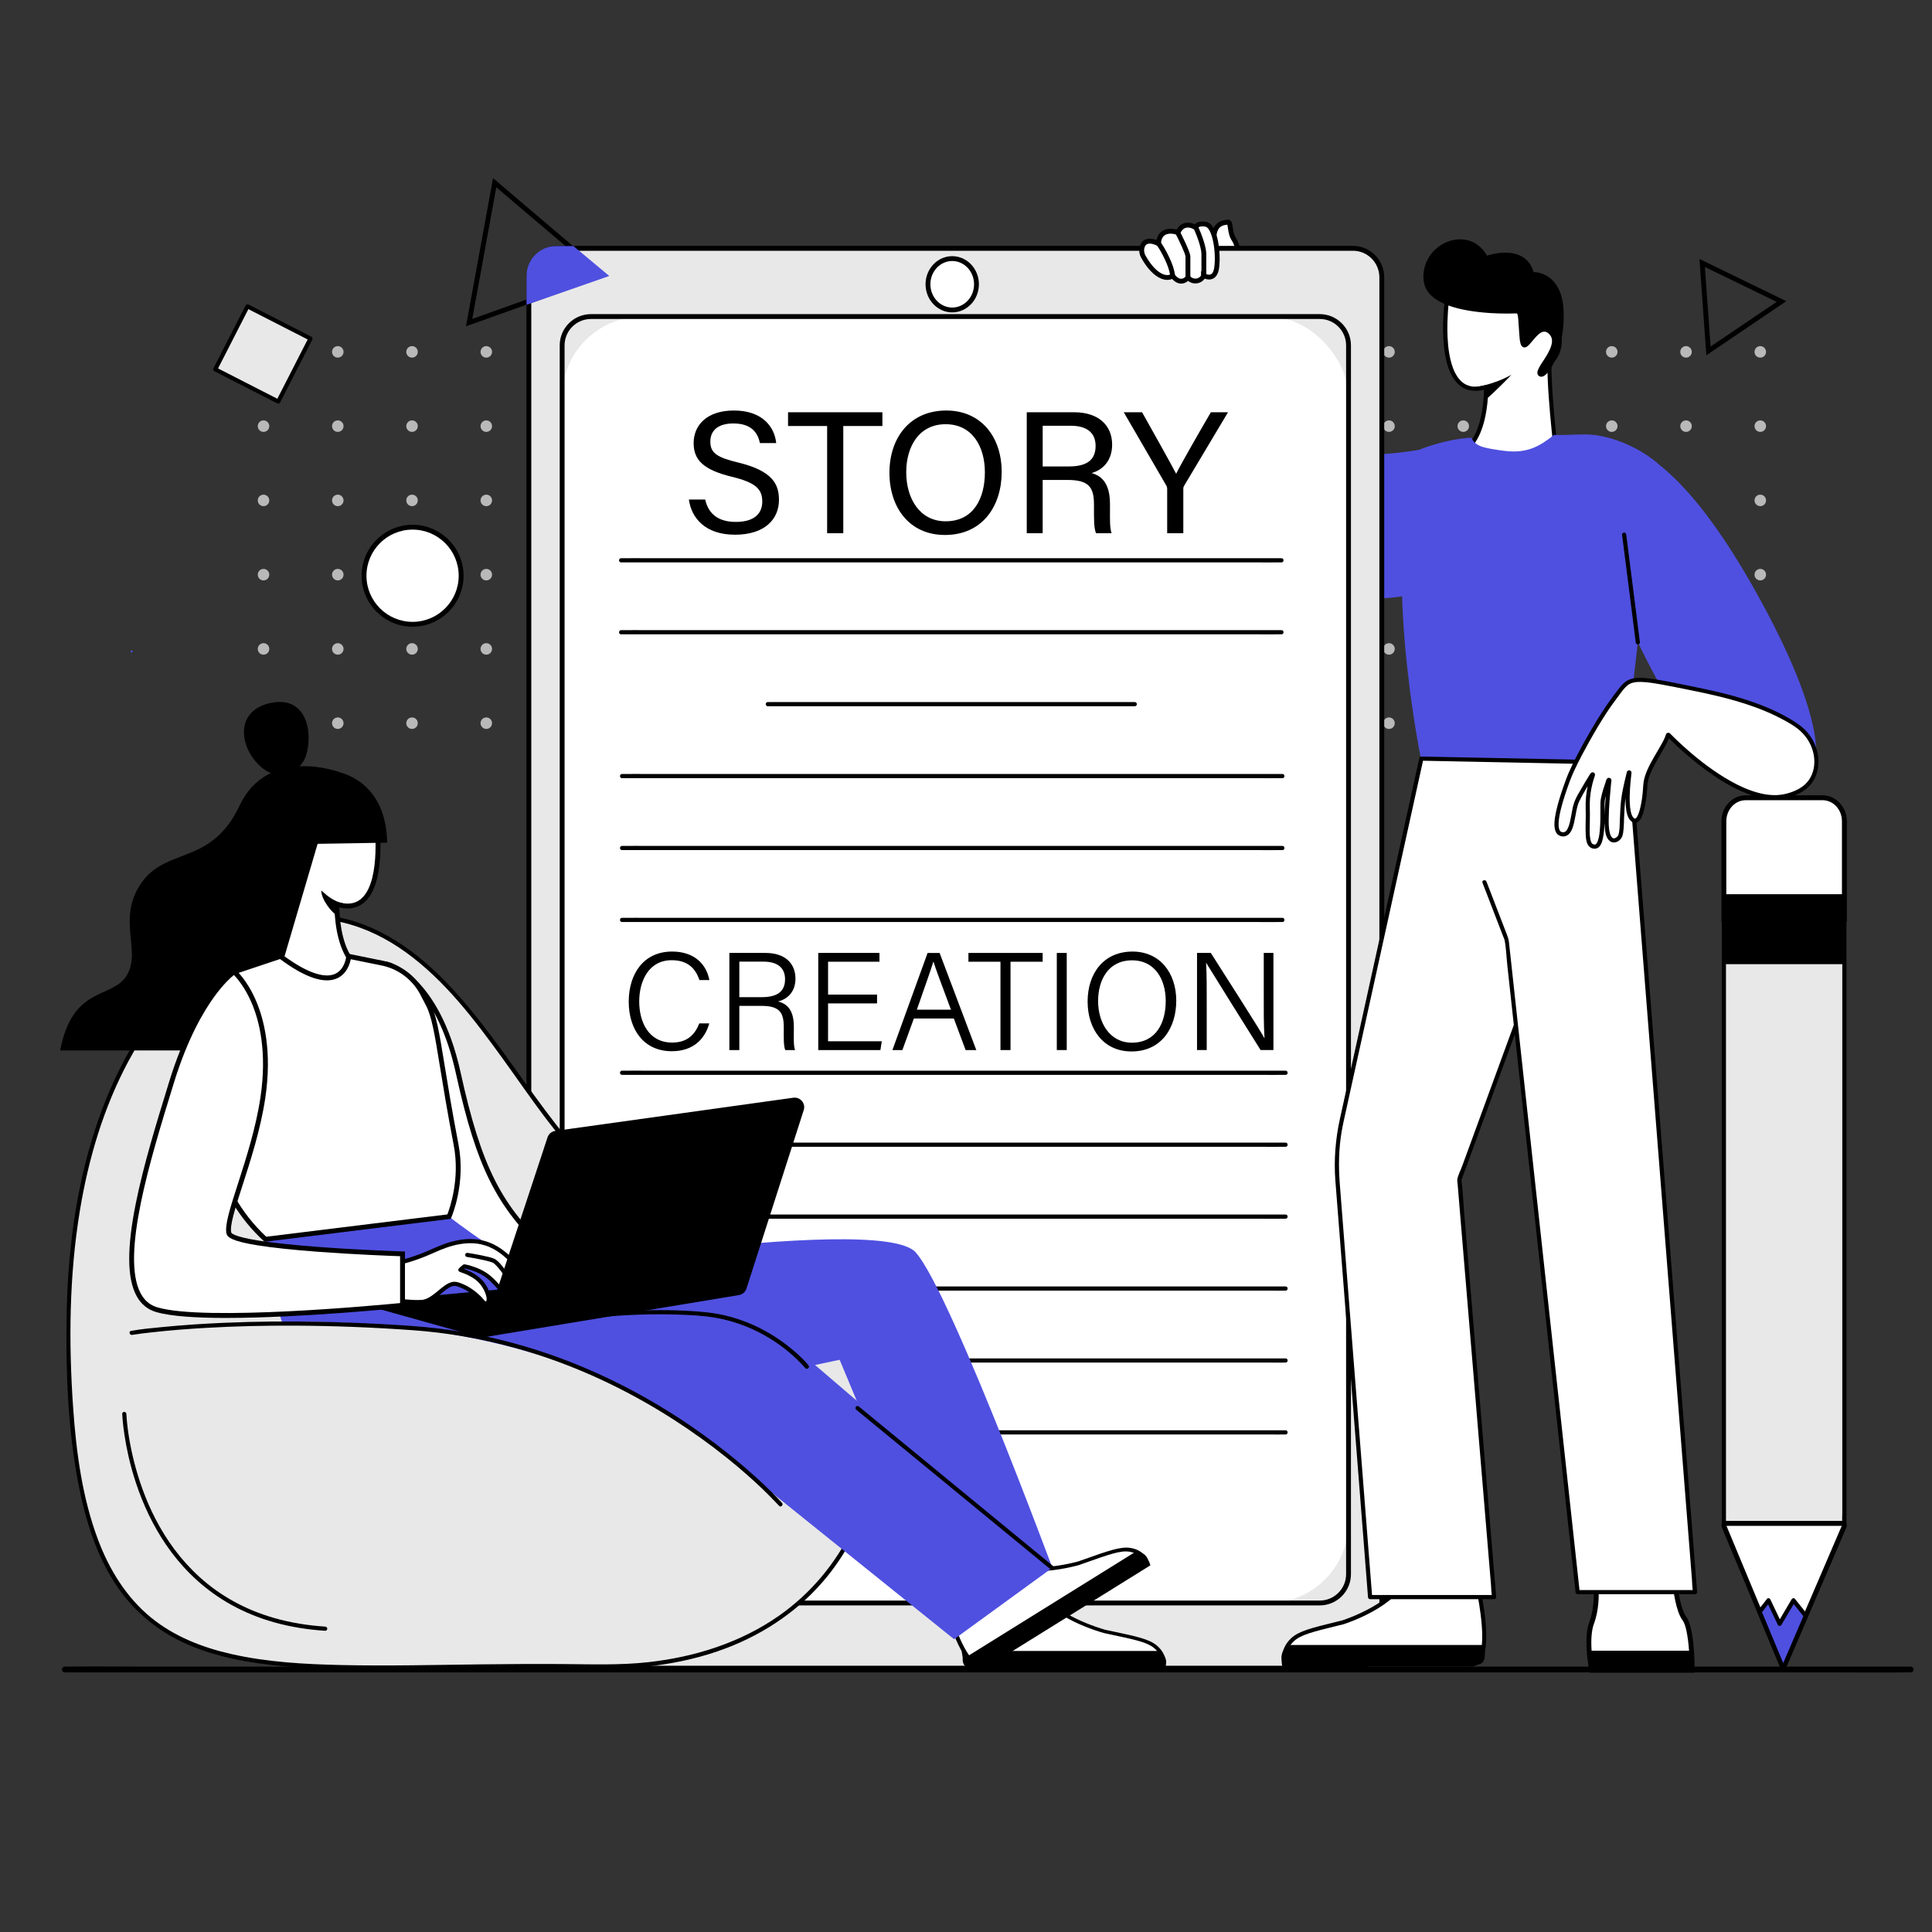 <?xml version="1.0" encoding="UTF-8"?><svg id="Layer_1" xmlns="http://www.w3.org/2000/svg" viewBox="0 0 1000 1000"><rect x="0" y="0" width="1000" height="1000" fill="#333333" stroke="none"/><defs><style>.cls-1{fill:#fff;}.cls-2{fill:#e8e8e8;}.cls-3{fill:#b9b9b9;}.cls-4{fill:#4f50e0;}</style></defs><g><path class="cls-3" d="M721.92,182.13c0,1.65-1.33,2.98-2.98,2.98s-2.98-1.33-2.98-2.98,1.33-2.98,2.98-2.98,2.98,1.33,2.98,2.98Z"/><circle class="cls-3" cx="757.38" cy="182.13" r="2.98"/><circle class="cls-3" cx="795.81" cy="182.13" r="2.98"/><circle class="cls-3" cx="834.25" cy="182.13" r="2.98"/><path class="cls-3" d="M875.67,182.13c0,1.65-1.33,2.98-2.98,2.98s-2.98-1.33-2.98-2.98,1.33-2.98,2.98-2.98,2.98,1.33,2.98,2.98Z"/><path class="cls-3" d="M914.1,182.13c0,1.65-1.33,2.98-2.98,2.98s-2.98-1.33-2.98-2.98,1.33-2.98,2.98-2.98,2.98,1.33,2.98,2.98Z"/><path class="cls-3" d="M721.92,220.57c0,1.65-1.33,2.98-2.98,2.98s-2.98-1.33-2.98-2.98,1.33-2.98,2.98-2.98,2.98,1.33,2.98,2.98Z"/><circle class="cls-3" cx="757.38" cy="220.57" r="2.98"/><circle class="cls-3" cx="795.81" cy="220.57" r="2.98"/><circle class="cls-3" cx="834.25" cy="220.57" r="2.98"/><path class="cls-3" d="M875.67,220.57c0,1.65-1.33,2.98-2.98,2.98s-2.98-1.33-2.98-2.98,1.33-2.98,2.98-2.98,2.98,1.33,2.98,2.98Z"/><path class="cls-3" d="M914.1,220.57c0,1.65-1.33,2.98-2.98,2.98s-2.98-1.33-2.98-2.98,1.33-2.98,2.98-2.98,2.98,1.33,2.98,2.98Z"/><path class="cls-3" d="M721.92,259.01c0,1.65-1.33,2.98-2.98,2.98s-2.98-1.33-2.98-2.98,1.33-2.98,2.98-2.98,2.98,1.33,2.98,2.98Z"/><circle class="cls-3" cx="757.38" cy="259.01" r="2.98"/><circle class="cls-3" cx="795.81" cy="259.01" r="2.98"/><circle class="cls-3" cx="834.25" cy="259.01" r="2.98"/><path class="cls-3" d="M875.67,259.01c0,1.65-1.33,2.98-2.98,2.98s-2.98-1.33-2.98-2.98,1.33-2.98,2.98-2.98,2.98,1.33,2.98,2.98Z"/><path class="cls-3" d="M914.1,259.01c0,1.65-1.33,2.98-2.98,2.98s-2.98-1.33-2.98-2.98,1.33-2.98,2.98-2.98,2.98,1.33,2.98,2.98Z"/><path class="cls-3" d="M721.92,297.44c0,1.65-1.33,2.98-2.98,2.98s-2.98-1.33-2.98-2.98,1.33-2.98,2.98-2.98,2.98,1.33,2.98,2.98Z"/><path class="cls-3" d="M760.36,297.44c0,1.65-1.33,2.98-2.98,2.98s-2.98-1.33-2.98-2.98,1.33-2.98,2.98-2.98,2.98,1.33,2.98,2.98Z"/><path class="cls-3" d="M798.8,297.44c0,1.65-1.33,2.98-2.98,2.98s-2.98-1.33-2.98-2.98,1.33-2.98,2.98-2.98,2.98,1.33,2.98,2.98Z"/><path class="cls-3" d="M837.23,297.44c0,1.65-1.33,2.98-2.98,2.98s-2.98-1.33-2.98-2.98,1.33-2.98,2.98-2.98,2.98,1.33,2.98,2.98Z"/><path class="cls-3" d="M875.67,297.44c0,1.65-1.33,2.98-2.98,2.98s-2.98-1.33-2.98-2.98,1.33-2.98,2.98-2.98,2.98,1.33,2.98,2.98Z"/><path class="cls-3" d="M914.1,297.44c0,1.65-1.33,2.98-2.98,2.98s-2.98-1.33-2.98-2.98,1.33-2.98,2.98-2.98,2.98,1.33,2.98,2.98Z"/><path class="cls-3" d="M721.92,335.88c0,1.65-1.33,2.98-2.98,2.98s-2.98-1.33-2.98-2.98,1.33-2.98,2.98-2.98,2.98,1.33,2.98,2.98Z"/><circle class="cls-3" cx="757.38" cy="335.88" r="2.98"/><circle class="cls-3" cx="795.81" cy="335.88" r="2.98"/><circle class="cls-3" cx="834.25" cy="335.88" r="2.98"/><path class="cls-3" d="M875.67,335.88c0,1.65-1.33,2.98-2.98,2.98s-2.98-1.33-2.98-2.98,1.33-2.98,2.98-2.98,2.98,1.33,2.98,2.98Z"/><path class="cls-3" d="M914.1,335.88c0,1.65-1.33,2.98-2.98,2.98s-2.98-1.33-2.98-2.98,1.33-2.98,2.98-2.98,2.98,1.33,2.98,2.98Z"/><path class="cls-3" d="M721.92,374.32c0,1.65-1.33,2.98-2.98,2.98s-2.98-1.33-2.98-2.98,1.33-2.98,2.98-2.98,2.98,1.33,2.98,2.98Z"/><circle class="cls-3" cx="757.38" cy="374.32" r="2.98"/><circle class="cls-3" cx="795.81" cy="374.32" r="2.98"/><circle class="cls-3" cx="834.25" cy="374.32" r="2.98"/><path class="cls-3" d="M875.67,374.32c0,1.65-1.33,2.98-2.98,2.98s-2.98-1.33-2.98-2.98,1.33-2.98,2.98-2.98,2.98,1.33,2.98,2.98Z"/><path class="cls-3" d="M914.1,374.32c0,1.65-1.33,2.98-2.98,2.98s-2.98-1.33-2.98-2.98,1.33-2.98,2.98-2.98,2.98,1.33,2.98,2.98Z"/></g><g><path class="cls-3" d="M139.38,182.13c0,1.65-1.33,2.98-2.98,2.98s-2.98-1.33-2.98-2.98,1.33-2.98,2.98-2.98,2.98,1.33,2.98,2.98Z"/><path class="cls-3" d="M177.82,182.13c0,1.65-1.33,2.98-2.98,2.98s-2.98-1.33-2.98-2.98,1.33-2.98,2.98-2.98,2.98,1.33,2.98,2.98Z"/><circle class="cls-3" cx="213.27" cy="182.13" r="2.98"/><circle class="cls-3" cx="251.71" cy="182.13" r="2.98"/><circle class="cls-3" cx="290.14" cy="182.13" r="2.98"/><path class="cls-3" d="M331.56,182.13c0,1.65-1.33,2.98-2.98,2.98s-2.98-1.33-2.98-2.98,1.33-2.98,2.98-2.98,2.98,1.33,2.98,2.98Z"/><path class="cls-3" d="M139.38,220.57c0,1.65-1.33,2.98-2.98,2.98s-2.98-1.33-2.98-2.98,1.33-2.98,2.98-2.98,2.98,1.33,2.98,2.98Z"/><path class="cls-3" d="M177.82,220.57c0,1.65-1.33,2.98-2.98,2.98s-2.98-1.33-2.98-2.98,1.33-2.98,2.98-2.98,2.98,1.33,2.98,2.98Z"/><circle class="cls-3" cx="213.27" cy="220.57" r="2.98"/><circle class="cls-3" cx="251.71" cy="220.57" r="2.98"/><circle class="cls-3" cx="290.14" cy="220.57" r="2.98"/><path class="cls-3" d="M331.56,220.57c0,1.65-1.33,2.98-2.98,2.98s-2.98-1.33-2.98-2.98,1.33-2.98,2.98-2.98,2.98,1.33,2.98,2.98Z"/><path class="cls-3" d="M139.38,259.01c0,1.65-1.33,2.98-2.98,2.98s-2.98-1.33-2.98-2.98,1.33-2.98,2.98-2.98,2.98,1.33,2.98,2.98Z"/><path class="cls-3" d="M177.82,259.01c0,1.65-1.33,2.98-2.98,2.98s-2.98-1.33-2.98-2.98,1.33-2.98,2.98-2.98,2.98,1.33,2.98,2.98Z"/><circle class="cls-3" cx="213.27" cy="259.01" r="2.98"/><circle class="cls-3" cx="251.71" cy="259.01" r="2.98"/><circle class="cls-3" cx="290.14" cy="259.01" r="2.98"/><path class="cls-3" d="M331.56,259.01c0,1.65-1.33,2.98-2.98,2.98s-2.98-1.33-2.98-2.98,1.33-2.98,2.98-2.98,2.98,1.33,2.98,2.98Z"/><path class="cls-3" d="M139.38,297.44c0,1.65-1.33,2.98-2.98,2.98s-2.98-1.33-2.98-2.98,1.33-2.98,2.98-2.98,2.98,1.33,2.98,2.98Z"/><path class="cls-3" d="M177.82,297.44c0,1.65-1.33,2.98-2.98,2.98s-2.98-1.33-2.98-2.98,1.33-2.98,2.98-2.98,2.98,1.33,2.98,2.98Z"/><path class="cls-3" d="M216.25,297.44c0,1.65-1.33,2.98-2.98,2.98s-2.98-1.33-2.98-2.98,1.33-2.98,2.98-2.98,2.98,1.33,2.98,2.98Z"/><path class="cls-3" d="M254.69,297.44c0,1.65-1.33,2.98-2.98,2.98s-2.98-1.33-2.98-2.98,1.33-2.98,2.98-2.98,2.98,1.33,2.98,2.98Z"/><path class="cls-3" d="M293.13,297.44c0,1.65-1.33,2.98-2.98,2.98s-2.98-1.33-2.98-2.98,1.33-2.98,2.98-2.98,2.98,1.33,2.98,2.98Z"/><path class="cls-3" d="M331.56,297.44c0,1.65-1.33,2.98-2.98,2.98s-2.98-1.33-2.98-2.98,1.33-2.98,2.98-2.98,2.98,1.33,2.98,2.98Z"/><path class="cls-3" d="M139.38,335.88c0,1.65-1.33,2.98-2.98,2.98s-2.98-1.33-2.98-2.98,1.33-2.98,2.98-2.98,2.98,1.33,2.98,2.98Z"/><path class="cls-3" d="M177.82,335.88c0,1.65-1.33,2.98-2.98,2.98s-2.98-1.33-2.98-2.98,1.33-2.98,2.98-2.98,2.98,1.33,2.98,2.98Z"/><circle class="cls-3" cx="213.27" cy="335.88" r="2.98"/><circle class="cls-3" cx="251.71" cy="335.88" r="2.98"/><circle class="cls-3" cx="290.14" cy="335.88" r="2.98"/><path class="cls-3" d="M331.56,335.88c0,1.65-1.33,2.98-2.98,2.98s-2.98-1.33-2.98-2.98,1.33-2.98,2.98-2.98,2.98,1.33,2.98,2.98Z"/><path class="cls-3" d="M139.38,374.32c0,1.65-1.33,2.98-2.98,2.98s-2.98-1.33-2.98-2.98,1.33-2.98,2.98-2.98,2.98,1.33,2.98,2.98Z"/><path class="cls-3" d="M177.82,374.32c0,1.65-1.33,2.98-2.98,2.98s-2.98-1.33-2.98-2.98,1.33-2.98,2.98-2.98,2.98,1.33,2.98,2.98Z"/><circle class="cls-3" cx="213.27" cy="374.32" r="2.98"/><circle class="cls-3" cx="251.71" cy="374.32" r="2.98"/><circle class="cls-3" cx="290.14" cy="374.32" r="2.98"/><path class="cls-3" d="M331.56,374.32c0,1.65-1.33,2.98-2.98,2.98s-2.98-1.33-2.98-2.98,1.33-2.98,2.98-2.98,2.98,1.33,2.98,2.98Z"/></g><g><path class="cls-1" d="M875.9,864.4h-52.06s-.92-4.49-1.29-10c-.33-4.82-.22-10.41,1.29-14.43,3.24-8.61,2.25-18.74,2.25-18.74l40.66-4.02s1.1,15.29,5.13,20.6c2.16,2.85,3.16,10.3,3.63,16.59,.4,5.43,.4,10,.4,10Z"/><path d="M877.16,865.78h-54.32l-.22-1.08c-.04-.19-.95-4.66-1.32-10.2-.43-6.4,.03-11.47,1.38-15.06,3.08-8.17,2.17-17.97,2.16-18.07l-.13-1.39,1.27-.13,41.92-4.15,.1,1.39c.01,.15,1.12,14.91,4.84,19.83,1.93,2.55,3.25,8.39,3.92,17.36,.4,5.43,.4,10.06,.4,10.11v1.38Zm-52.29-2.76h49.77c-.03-1.74-.12-4.95-.38-8.51-.6-8.16-1.79-13.78-3.34-15.82-3.54-4.67-4.91-16.01-5.3-19.99l-38.18,3.78c.16,3.15,.21,11-2.43,18.02-1.18,3.14-1.6,7.92-1.2,13.8,.25,3.77,.78,7.09,1.06,8.72Z"/></g><path class="cls-4" d="M734.62,232.79s-66.6,12.63-76.07-16.95c-9.47-29.58-55.7,53.48-55.7,53.48,0,0,80.61,51.82,128.51,38,47.91-13.82,3.25-74.53,3.25-74.53Z"/><g><g><g><path class="cls-1" d="M801.97,188.26c.04,18.58,3.66,47.4,3.66,47.4-.66,23.89-51.74,14.19-45.38-4.21,5.72-5.95,7.97-15.72,8.73-24.61,.19-2.25,.29-4.44,.32-6.49-.67,.17-1.35,.33-2.03,.47-1.33,.28-2.58,.4-3.74,.39-20.91-.28-14.55-46.2-14.55-46.2,0,0,10.87-20.99,38.35-14.69,11.79,2.71,15.23,12.56,18.44,27.68,0,0,5.39,12.7-3.8,20.26Z"/><path d="M800.9,188.26c.02,5.81,.33,11.61,.74,17.4,.4,5.69,.91,11.38,1.48,17.05,.38,3.73,.79,7.47,1.23,11.19,.07,.58,.18,1.17,.21,1.75,.02,.36-.03,.75-.07,1.11,0,.1-.02,.2-.03,.31,0,.04,0,.08-.01,.11-.02,.15,.03-.21,0-.06-.03,.21-.06,.42-.1,.63-.14,.76-.35,1.51-.63,2.24-.03,.09-.07,.17-.1,.26-.1,.25,.09-.18-.03,.06-.08,.18-.16,.35-.25,.52-.16,.32-.33,.64-.52,.94-.19,.31-.4,.61-.62,.91-.15,.21,.11-.13-.01,.02-.06,.07-.11,.14-.17,.21-.12,.14-.24,.29-.37,.43-.49,.54-1.02,1.02-1.58,1.48-.22,.18,.1-.07-.05,.04-.07,.05-.14,.11-.22,.16-.16,.11-.31,.22-.47,.33-.31,.21-.63,.41-.96,.6-.32,.19-.65,.36-.98,.52-.17,.08-.34,.16-.51,.24-.09,.04-.17,.08-.26,.12-.1,.04-.29,.12-.07,.03-.74,.3-1.5,.57-2.27,.8-.77,.23-1.55,.41-2.34,.57-.42,.08-.84,.15-1.26,.21-.1,.02-.21,.03-.31,.04-.15,.02,.21-.03,.05,0-.05,0-.1,.01-.16,.02-.22,.03-.44,.05-.66,.08-1.73,.18-3.48,.22-5.22,.15-.89-.04-1.78-.1-2.66-.2-.2-.02-.41-.05-.61-.07-.11-.01-.22-.03-.33-.04,.28,.04-.08-.01-.16-.02-.45-.06-.89-.14-1.34-.21-1.73-.31-3.45-.72-5.13-1.25-.82-.26-1.62-.54-2.42-.86-.19-.08-.38-.15-.58-.23-.23-.1,.11,.05-.06-.03-.12-.05-.23-.1-.35-.15-.37-.16-.74-.33-1.1-.51-1.4-.69-2.75-1.48-4.01-2.41-.07-.05-.15-.11-.22-.17,.19,.14,.04,.03-.05-.04-.15-.12-.3-.24-.44-.36-.27-.23-.53-.46-.78-.7-.5-.47-.95-.98-1.39-1.51-.18-.22,.08,.12-.02-.02-.05-.07-.1-.13-.15-.2-.1-.14-.2-.28-.29-.42-.18-.27-.35-.55-.51-.84-.15-.27-.28-.56-.41-.84-.08-.16,.09,.25,0,0-.03-.07-.06-.14-.08-.21-.05-.14-.1-.29-.15-.43-.09-.3-.17-.6-.24-.91-.03-.14-.05-.28-.08-.42-.05-.28,.01,.18,0,0,0-.1-.02-.19-.03-.29-.05-.63,0-1.25,.04-1.88-.03,.38,.03-.14,.05-.26,.03-.16,.06-.33,.1-.49,.08-.33,.18-.66,.29-.99-.09,.16-.18,.32-.28,.47,2.89-3.03,4.84-6.81,6.19-10.75,1.43-4.14,2.21-8.48,2.68-12.83,.3-2.75,.45-5.52,.49-8.29,.01-.71-.7-1.21-1.36-1.04-2.16,.54-4.32,.97-6.56,.77-.12-.01-.25-.03-.37-.04-.26-.03,.25,.04,0,0-.07-.01-.15-.02-.22-.03-.29-.05-.57-.1-.85-.17-.52-.13-1.03-.29-1.53-.49-.06-.02-.28-.12,0,0-.06-.03-.13-.05-.19-.08-.1-.05-.21-.09-.31-.14-.24-.12-.48-.25-.72-.38-.22-.13-.44-.27-.66-.41-.1-.07-.2-.14-.3-.21-.05-.04-.11-.08-.16-.12-.17-.12,.19,.15-.02-.02-.83-.68-1.57-1.44-2.24-2.28,.2,.25-.04-.06-.09-.12-.08-.11-.17-.23-.25-.35-.17-.24-.33-.48-.48-.72-.3-.48-.58-.97-.84-1.47-.27-.52-.51-1.05-.75-1.59-.11-.24,.09,.22-.01-.03-.03-.07-.06-.14-.09-.22-.06-.15-.12-.29-.17-.44-.11-.3-.22-.59-.33-.89-.85-2.42-1.42-4.94-1.83-7.48-.05-.33-.1-.66-.15-.99-.02-.16-.04-.32-.07-.47,.04,.28,0-.01,0-.06-.01-.1-.03-.2-.04-.3-.09-.68-.16-1.36-.23-2.04-.13-1.33-.22-2.66-.28-3.99-.12-2.55-.14-5.11-.07-7.66,.09-3.54,.32-7.07,.72-10.59,.04-.35,.08-.7,.13-1.06,.03-.26,.04-.11-.01,.08,.03-.09-.19,.36-.08,.19,.45-.69,.84-1.41,1.32-2.08,.21-.3,.43-.59,.64-.88,.16-.22-.14,.18,.02-.03,.07-.08,.13-.17,.2-.25,.14-.18,.28-.35,.42-.52,.62-.75,1.28-1.47,1.97-2.17,.82-.83,1.68-1.61,2.58-2.35,.1-.08,.21-.17,.31-.25,.06-.05,.45-.35,.23-.18,.26-.2,.53-.4,.79-.59,.53-.39,1.08-.76,1.63-1.11,1.21-.77,2.47-1.45,3.76-2.05,.16-.07,.32-.15,.49-.22,.09-.04,.18-.08,.27-.12,.3-.13-.2,.08,.11-.04,.37-.15,.74-.3,1.12-.44,.74-.28,1.5-.52,2.26-.74,3.54-1.02,6.94-1.38,10.65-1.25,2.1,.07,4.18,.31,6.24,.69,1.89,.35,3.78,.79,5.56,1.53-.19-.08,.14,.06,.14,.06,.1,.04,.2,.09,.29,.13,.18,.08,.35,.17,.53,.25,.37,.19,.74,.39,1.1,.6,.34,.2,.67,.41,.99,.64,.14,.1,.28,.19,.41,.3,.08,.06,.16,.12,.24,.18-.16-.12,.15,.12,.18,.14,.6,.49,1.17,1.02,1.7,1.58,.26,.27,.5,.55,.74,.83,.13,.16,.26,.32,.39,.48,.02,.02,.12,.16,.02,.03,.08,.11,.17,.22,.25,.33,2.12,2.89,3.4,6.05,4.47,9.4,.63,1.97,1.16,3.96,1.64,5.97,.26,1.09,.51,2.18,.75,3.27,.13,.59,.24,1.18,.41,1.76,.12,.43-.13-.35-.02-.03,.23,.6,.43,1.21,.61,1.84,.15,.53,.29,1.07,.4,1.62,.06,.3,.12,.6,.17,.9,.03,.17,.06,.35,.09,.52,.01,.09,.03,.18,.04,.27,.03,.24-.02-.18,0,.08,.17,1.59,.24,3.18,.06,4.77,0,.07-.02,.14-.03,.22-.04,.36,.03-.21-.02,.15-.03,.22-.07,.44-.11,.65-.08,.44-.19,.88-.31,1.32-.25,.89-.51,1.59-.9,2.36-.88,1.75-2.07,3.17-3.58,4.43-.45,.37-.38,1.14,0,1.52,.44,.44,1.07,.37,1.52,0,3.19-2.65,5.04-6.35,5.55-10.43,.36-2.94,0-5.98-.79-8.83-.18-.66-.39-1.32-.64-1.95-.01-.03-.03-.07-.04-.1,0,0,0,0,0,0-.14-.29-.15-.34-.03-.15-.03-.15-.06-.3-.1-.45-.06-.3-.13-.59-.19-.89-.25-1.14-.51-2.28-.78-3.42-.96-3.96-2.09-7.9-3.83-11.6-1.43-3.04-3.38-5.92-6.02-8.03-2.98-2.38-6.47-3.6-10.18-4.3-7.61-1.43-15.5-1-22.63,2.18-4.61,2.06-8.75,5.24-11.99,9.12-.93,1.12-1.81,2.29-2.57,3.52-.31,.51-.54,.9-.62,1.5-.36,2.8-.58,5.62-.72,8.44-.26,5.13-.24,10.3,.28,15.41,.54,5.28,1.55,10.75,4.12,15.46,1.14,2.08,2.63,3.95,4.54,5.37,1.91,1.42,4.22,2.18,6.58,2.36,2.34,.18,4.65-.29,6.9-.86-.45-.35-.91-.69-1.36-1.04-.06,4.2-.37,8.41-1.08,12.55-.65,3.77-1.62,7.56-3.22,11.05-.76,1.65-1.65,3.25-2.72,4.72-.5,.68-1.05,1.3-1.61,1.93-.39,.44-.53,1.03-.67,1.59-.38,1.62-.39,3.3,.03,4.91,.87,3.35,3.41,5.96,6.17,7.89,3.26,2.27,7.08,3.75,10.92,4.7,4.11,1.01,8.41,1.45,12.63,1.13,3.9-.29,7.88-1.19,11.24-3.27,3.17-1.96,5.54-4.98,6.39-8.64,.28-1.23,.49-2.53,.34-3.79-.17-1.39-.33-2.78-.49-4.17-.64-5.64-1.21-11.28-1.71-16.93-.61-7.01-1.12-14.04-1.32-21.07-.04-1.56-.07-3.12-.08-4.68,0-1.38-2.16-1.39-2.15,0Z"/></g><path d="M782.34,193.96s-7.65,8.09-13.35,12.88c.19-2.25,.29-4.44,.32-6.49-.67,.17-1.35,.33-2.03,.47-1.33,.28-2.58,.4-3.74,.39,.17-.56,.29-.91,.29-.91,0,0,8.93-1,18.51-6.34Z"/></g><g><path d="M784.7,161.13s-45.33,2.29-46.84-16.26c-1.5-18.56,23.01-27.95,31.26-11.23,0,0,19.93-7.56,23.82,8.25,0,0,14.52-1.19,15.28,19.33,.76,20.53-8.64,34.73-11.16,32.44-2.52-2.29,12.6-15.12,5.27-21.76-7.33-6.64-13.52,14.66-14.66,3.67-1.15-11-.23-14.43-2.98-14.43Z"/><path d="M784.7,160.05c-1.01,.05-2.01,.07-3.02,.08-2.54,.03-5.09,0-7.63-.12-3.42-.15-6.83-.42-10.23-.86-.1-.01-.2-.03-.29-.04,.27,.04-.06,0-.13-.02-.24-.03-.48-.07-.72-.1-.45-.07-.9-.13-1.35-.21-.91-.15-1.83-.31-2.73-.49-1.76-.35-3.52-.76-5.25-1.26-.84-.24-1.67-.5-2.49-.79-.41-.14-.83-.3-1.24-.46-.18-.07-.37-.14-.55-.22-.1-.04-.19-.08-.29-.12-.05-.02-.19-.08,.04,.02-.06-.03-.12-.05-.18-.08-1.46-.63-2.89-1.37-4.22-2.25-.31-.21-.61-.42-.91-.65-.21-.16,.05,.05-.06-.04-.07-.06-.14-.11-.21-.17-.14-.11-.28-.23-.42-.35-.53-.46-1.04-.96-1.5-1.49-.11-.13-.22-.26-.33-.4-.17-.21,.05,.08-.03-.04-.06-.08-.11-.15-.17-.23-.2-.28-.38-.56-.56-.85-.17-.29-.33-.59-.47-.89-.04-.08-.07-.15-.11-.23-.06-.13-.07-.19,0,0-.07-.17-.13-.34-.19-.51-.24-.67-.39-1.35-.5-2.05,.03,.2,.01,.13,0-.01,0-.09-.02-.18-.03-.27-.03-.28-.04-.57-.06-.85-.02-.56-.03-1.12,0-1.68,.02-.54,.07-1.08,.14-1.62-.03,.22,.02-.16,.03-.21,.02-.13,.04-.26,.07-.39,.05-.26,.1-.51,.15-.77,.23-1.01,.54-2,.94-2.96,.05-.11-.01,.03-.02,.04,.02-.06,.05-.11,.08-.17,.05-.11,.1-.23,.16-.34,.11-.24,.23-.47,.35-.71,.23-.44,.47-.86,.74-1.28,.26-.41,.54-.81,.83-1.2,.15-.21-.05,.06,.11-.14,.08-.09,.15-.19,.23-.28,.16-.2,.33-.39,.5-.58,.64-.71,1.33-1.37,2.07-1.98,.09-.07,.18-.15,.28-.22,.14-.12-.1,.07,.1-.08,.2-.15,.4-.3,.61-.44,.39-.27,.78-.52,1.19-.76,.4-.24,.81-.46,1.23-.66,.21-.1,.42-.2,.63-.3,.06-.03,.37-.16,.14-.06,.11-.04,.21-.09,.32-.13,.87-.34,1.76-.62,2.67-.82,.21-.05,.42-.09,.63-.13,.11-.02,.22-.04,.34-.06,.06,0,.4-.06,.28-.04-.14,.02,.2-.02,.24-.03,.1-.01,.2-.02,.3-.03,.24-.02,.48-.04,.72-.05,.91-.05,1.82,0,2.73,.1-.25-.03,.05,0,.13,.02,.1,.01,.19,.03,.29,.05,.23,.04,.47,.09,.7,.14,.44,.1,.87,.22,1.3,.36,.21,.07,.43,.15,.64,.23,.09,.04,.18,.07,.28,.11,.15,.06-.17-.07-.02,0,.07,.03,.13,.06,.2,.09,.42,.19,.83,.4,1.23,.62,.4,.23,.8,.48,1.18,.76,.1,.07,.19,.14,.29,.21,.16,.12,.03,.02,0,0,.05,.04,.09,.07,.14,.11,.2,.16,.4,.33,.59,.5,.37,.33,.72,.68,1.05,1.04,.16,.18,.32,.35,.47,.54,.08,.1,.16,.2,.24,.3,.13,.16,.04,.05,.01,.01,.05,.06,.1,.13,.15,.2,.65,.87,1.2,1.81,1.69,2.78,.19,.39,.8,.65,1.22,.49,.64-.24,1.3-.44,1.96-.62,.71-.2,1.43-.37,2.16-.53,.44-.09,.88-.18,1.32-.25,.21-.04,.42-.07,.64-.1,.1-.02,.21-.03,.31-.04-.34,.05,.11-.01,.2-.02,1.01-.12,2.02-.19,3.03-.2,.53,0,1.06,0,1.58,.04,.25,.02,.49,.04,.74,.06,.13,.01,.26,.03,.39,.04,.06,0,.33,.05,.02,0,.08,.01,.16,.02,.23,.03,1.06,.16,2.11,.42,3.12,.8,.12,.05,.25,.1,.37,.15-.27-.11,.12,.05,.18,.08,.24,.11,.48,.23,.71,.35,.5,.27,.96,.58,1.42,.91,.16,.11,0,0-.02-.02,.08,.06,.15,.12,.22,.18,.12,.1,.23,.2,.34,.3,.25,.22,.49,.46,.72,.71,.22,.23,.42,.47,.62,.72-.16-.2,.02,.04,.05,.06,.05,.07,.11,.15,.16,.22,.1,.15,.21,.3,.3,.45,.18,.29,.36,.59,.52,.89,.09,.17,.18,.35,.26,.52,.03,.06,.06,.12,.08,.18,.02,.04,.14,.32,.11,.24,.09,.21,.27,.71,.38,1.04,.14,.42,.26,.85,.37,1.28,.11,.43,.58,.83,1.04,.79,.49-.04,.99,0,1.48,.04,.11,0,.22,.02,.33,.03,.06,0,.12,.02,.18,.02-.19-.02-.23-.03-.04,0,.29,.05,.58,.1,.87,.16,.66,.14,1.31,.33,1.94,.56,.17,.06,.34,.13,.51,.2-.24-.1-.09-.04,.05,.03,.1,.04,.19,.09,.29,.13,.37,.18,.73,.37,1.08,.58,.38,.23,.76,.47,1.11,.74,.04,.03,.07,.05,.11,.08,.19,.13-.15-.12-.03-.03,.09,.07,.18,.14,.26,.21,.19,.15,.37,.31,.55,.48,.38,.34,.73,.71,1.07,1.09,.17,.19,.33,.39,.49,.59,.03,.04,.12,.16-.02-.03,.04,.05,.08,.11,.12,.16,.09,.12,.17,.24,.26,.36,.34,.49,.65,.99,.94,1.51,.14,.26,.28,.53,.41,.8,.07,.14,.13,.28,.2,.42,.03,.06,.05,.12,.08,.17,.03,.06,.05,.12,.08,.18-.04-.09-.04-.11-.01-.03,1.25,3.02,1.76,6.18,1.91,9.38,.19,4.08-.02,8.21-.67,12.24-.54,3.41-1.38,6.78-2.56,10.02-.52,1.43-.94,2.43-1.6,3.79-.52,1.06-1.09,2.1-1.74,3.09-.13,.19-.26,.39-.39,.58-.06,.09-.12,.17-.18,.26-.05,.07-.33,.42-.12,.16-.26,.33-.53,.66-.83,.96-.12,.13-.25,.25-.38,.37-.05,.05-.11,.1-.17,.14-.03,.03-.06,.05-.09,.08-.17,.14,.07-.03,.07-.06-.01,.07-.68,.45-.71,.43-.03-.04,.35-.11,.07-.04-.05,.01-.1,.02-.15,.04-.22,.07,.19,0,.11-.01-.05,0-.1,.01-.15,0-.22-.02,.28,.05,.14,.02-.04,0-.08-.02-.12-.03-.18-.07,.29,.14,.12,.05-.09-.05-.26-.2,.07,.07-.04-.03-.07-.06-.1-.1-.08-.09,.18,.29,.07,.07-.1-.18,.11,.29,.04,.09,0-.02-.01-.04-.02-.06-.06-.21,.07,.09,.01,.13,0,0,0-.31,0-.33,0,.07-.06,.29,0,.07,.02-.08,.04-.17,.06-.25,.04-.15,.11-.3,.16-.45,.03-.09-.12,.25,.02-.03,.05-.1,.09-.2,.14-.31,.19-.38,.4-.75,.61-1.12,.55-.93,1.14-1.83,1.72-2.73,1.33-2.06,2.66-4.14,3.63-6.4,.93-2.18,1.61-4.62,.99-6.98-.57-2.16-2.35-4.2-4.53-4.84-3.8-1.12-6.89,2.66-9.01,5.22-.51,.61-1.01,1.23-1.55,1.81-.22,.23-.44,.47-.68,.68-.05,.05-.11,.09-.16,.13-.15,.13,.26-.17,.04-.03-.1,.06-.2,.13-.3,.19-.19,.12,.14-.04,.09-.03-.04,0-.09,.04-.13,.04-.24,.02,.27-.02,.13-.01-.12,0-.3-.05,.11,.03-.29-.06,.23,.14,0,0-.16-.1,.24,.19,.1,.08-.01,0-.11-.12-.11-.12,.09-.06,.18,.28,.09,.11-.01-.02-.03-.04-.04-.06-.03-.06-.06-.11-.09-.17-.13-.24,.03,.11,0,.02-.03-.09-.07-.18-.1-.28-.13-.42-.2-.84-.27-1.27-.01-.07-.03-.25,0,.02,0-.05-.01-.11-.02-.16-.02-.17-.04-.34-.06-.51-.06-.61-.12-1.21-.18-1.82-.09-1-.17-2-.24-3.01-.11-1.55-.19-3.1-.3-4.65-.07-1.05-.15-2.12-.37-3.15-.15-.71-.42-1.44-.95-1.97-.53-.53-1.26-.73-1.99-.74-1.39,0-1.39,2.14,0,2.15,.07,0,.14,0,.21,0,.28,0-.16-.05-.05-.01,.06,.02,.12,.03,.18,.04,.31,.07-.04,.05-.03-.03,0,0,.13,.07,.15,.08,0,0,.08,.06,.08,.06-.02,.02-.21-.21-.14-.11,.03,.04,.09,.08,.12,.12,.2,.17-.11-.19-.01-.02,.06,.11,.12,.23,.19,.34,.05,.08-.1-.29-.01-.02,.03,.09,.06,.18,.09,.27,.11,.39,.17,.78,.23,1.18-.06-.35,0,.04,.01,.12,.01,.12,.03,.24,.04,.36,.03,.29,.05,.59,.08,.88,.05,.65,.09,1.31,.13,1.96,.11,1.79,.23,3.57,.38,5.35,.13,1.58,.19,3.23,.58,4.78,.19,.75,.51,1.58,1.19,2.01,1.32,.83,2.67-.4,3.52-1.32,1.18-1.28,2.21-2.69,3.41-3.96,.31-.33,.63-.65,.97-.95,.16-.15,.32-.29,.49-.42,.04-.03,.31-.25,.16-.13-.14,.11,.14-.1,.19-.14,.34-.24,.7-.47,1.08-.65,.09-.04,.39-.14,.06-.03,.09-.03,.18-.07,.27-.1,.19-.07,.39-.12,.59-.16,.1-.02,.42-.03,.04-.01,.09,0,.18-.02,.27-.02,.21,0,.4,.01,.61,.02-.37-.02-.05,0,.05,.02,.09,.02,.19,.04,.28,.07,.1,.03,.19,.06,.28,.1,.03,.01,.22,.09,.04,.02-.18-.08,.07,.04,.1,.05,.2,.1,.39,.21,.57,.34,.06,.04,.37,.28,.13,.09,.12,.1,.24,.19,.35,.3,.21,.19,.42,.4,.6,.62,.04,.04,.07,.09,.11,.13,.18,.2-.12-.18,.03,.04,.08,.12,.17,.24,.24,.36,.14,.22,.25,.45,.36,.68,.07,.15-.09-.25,0-.01,.02,.06,.04,.12,.07,.18,.05,.13,.09,.26,.12,.39,.07,.24,.11,.48,.15,.73-.05-.32,0,.08,.01,.16,.01,.15,.02,.3,.02,.45,0,.26,0,.51-.03,.77,0,.1-.06,.46-.02,.18-.02,.16-.05,.32-.08,.47-.11,.57-.27,1.13-.45,1.68-.09,.27-.19,.54-.3,.81-.03,.07-.05,.13-.08,.2-.07,.16,.1-.23-.01,.03-.07,.16-.14,.32-.22,.48-.26,.57-.55,1.13-.85,1.68-.6,1.09-1.25,2.15-1.92,3.2-1.09,1.71-2.35,3.38-3.15,5.25-.32,.74-.61,1.56-.4,2.37,.18,.7,.76,1.24,1.46,1.41,1.47,.35,2.85-.95,3.72-1.96,1.49-1.71,2.61-3.74,3.56-5.79,1.37-2.96,2.4-6.06,3.16-9.23,.93-3.87,1.45-7.84,1.62-11.81,.16-3.95,.04-7.99-.89-11.86-1.11-4.64-3.6-9.07-7.83-11.51-2.17-1.25-4.74-1.99-7.26-1.97-.13,0-.25,0-.38,.01,.35,.26,.69,.53,1.04,.79-.68-2.72-1.98-5.35-4.08-7.25-1.78-1.61-3.99-2.64-6.32-3.15-4-.86-8.24-.4-12.17,.62-.87,.22-1.74,.47-2.57,.78,.41,.16,.81,.33,1.22,.49-1.92-3.87-5.11-7-9.24-8.41-3.67-1.25-7.78-1.01-11.38,.35-3.85,1.46-7.19,4.07-9.49,7.49-2.45,3.64-3.55,8.15-3.13,12.51,.3,3.11,1.77,5.88,4.04,8.01,2.45,2.3,5.53,3.84,8.66,5.01,3.43,1.28,7.02,2.11,10.63,2.72,3.66,.62,7.35,1.01,11.05,1.25,2.93,.19,5.87,.28,8.8,.28,1.51,0,3.02-.02,4.52-.08,.07,0,.13,0,.2,0,.58-.03,1.08-.47,1.08-1.08,0-.56-.49-1.11-1.08-1.08Z"/></g></g><g><path class="cls-2" d="M954.65,425.06v363.38h-62.37V425.06c0-6.7,5.07-12.14,11.32-12.14h39.73c6.25,0,11.32,5.43,11.32,12.14Z"/><path d="M953.57,425.06v357.9c0,1.59-.16,3.28,0,4.87,.02,.2,0,.41,0,.61,.36-.36,.72-.72,1.08-1.08h-62.37c.36,.36,.72,.72,1.08,1.08V435.21c0-6.11-1.26-14.4,3.87-18.81,2.86-2.46,6.15-2.4,9.63-2.4h12.69c7.8,0,15.61-.05,23.41,0,6.16,.04,10.48,5.06,10.61,11.06,.03,1.38,2.18,1.39,2.15,0-.14-6.7-4.92-12.85-11.89-13.2-2.25-.11-4.53-.01-6.78-.01h-28.27c-2.43,0-5.05-.24-7.46,.22-6.14,1.17-10.02,6.99-10.13,13-.02,1.25,0,2.5,0,3.75v359.62c0,.58,.49,1.08,1.08,1.08h62.37c.58,0,1.08-.49,1.08-1.08V439.78c0-4.7,.08-9.41,0-14.12,0-.2,0-.4,0-.61,0-1.38-2.15-1.39-2.15,0Z"/></g><g><path class="cls-1" d="M954.55,790.05l-19.88,46.29-10.96,25.52c-.14,.34-.42,.55-.73,.55s-.59-.22-.74-.56l-11.46-27.55-18.41-44.25c-.29-.7,.11-1.55,.73-1.55h60.71c.63,0,1.03,.86,.73,1.56Z"/><path d="M922.98,863.71c-.81,0-1.53-.51-1.88-1.34l-29.87-71.81c-.32-.77-.25-1.69,.19-2.39,.39-.62,1.02-.98,1.69-.98h60.71c.68,0,1.31,.37,1.7,.99,.44,.71,.51,1.63,.17,2.41h0s-30.84,71.8-30.84,71.8c-.34,.8-1.07,1.32-1.87,1.32Zm-.42-2.38s0,0,0,0h0Zm-28.93-71.54l29.35,70.55,30.3-70.55h-59.65Zm59.77-.27s0,0,0,0h0s0,0,0,0Zm-59.88,0"/></g><g><path class="cls-1" d="M641.58,135.78s-.36-8.25-2.87-11.84c-2.51-3.59-1.43-9.32-3.23-8.97-1.79,.36-7.53,0-7.17,9.68,.36,9.68,.94,11.12,.94,11.12h12.33Z"/><path d="M642.89,137.03h-14.48l-.32-.78c-.16-.38-.69-2.35-1.03-11.54-.36-9.84,5.43-10.59,7.6-10.88,.22-.03,.42-.05,.58-.08,.53-.11,1.04,0,1.46,.3,.91,.64,1.1,1.91,1.36,3.66,.26,1.76,.58,3.94,1.68,5.52,2.69,3.84,3.08,12.15,3.1,12.5l.06,1.31Zm-12.62-2.51h9.96c-.25-2.77-.97-7.59-2.55-9.86-1.45-2.07-1.83-4.69-2.11-6.6-.09-.59-.2-1.34-.32-1.78-.09,.01-.18,.02-.27,.04-2.13,.28-5.7,.74-5.42,8.29,.22,5.95,.52,8.71,.71,9.91Z"/></g><path class="cls-4" d="M68.13,337.73c.69,0,.69-1.08,0-1.08s-.69,1.08,0,1.08h0Z"/><g><path class="cls-2" d="M715.23,143.55V848.43c0,8.29-6.67,15.02-14.91,15.02H288.64c-8.23,0-14.91-6.73-14.91-15.02V143.55c0-8.29,6.67-15.02,14.91-15.02h411.67c8.23,0,14.91,6.72,14.91,15.02Z"/><path d="M700.32,864.71H288.64c-8.91,0-16.16-7.3-16.16-16.28V143.55c0-8.98,7.25-16.28,16.16-16.28h411.67c8.91,0,16.16,7.3,16.16,16.28V848.43c0,8.98-7.25,16.28-16.16,16.28ZM288.64,129.8c-7.53,0-13.65,6.17-13.65,13.75V848.43c0,7.58,6.12,13.76,13.65,13.76h411.67c7.53,0,13.65-6.17,13.65-13.76V143.55c0-7.58-6.12-13.75-13.65-13.75H288.64Z"/></g><g><rect class="cls-1" x="290.97" y="163.85" width="407.02" height="665.85" rx="41.57" ry="41.57"/><path d="M683.08,830.96H305.88c-8.91,0-16.17-7.25-16.17-16.17V178.76c0-8.91,7.25-16.17,16.17-16.17h377.2c8.91,0,16.17,7.25,16.17,16.17V814.79c0,8.91-7.25,16.17-16.17,16.17ZM305.88,165.11c-7.53,0-13.66,6.13-13.66,13.66V814.79c0,7.53,6.13,13.66,13.66,13.66h377.2c7.53,0,13.66-6.13,13.66-13.66V178.76c0-7.53-6.13-13.66-13.66-13.66H305.88Z"/></g><g><ellipse class="cls-1" cx="492.87" cy="147.14" rx="12.55" ry="13.29"/><path d="M492.87,161.69c-7.61,0-13.81-6.53-13.81-14.55s6.19-14.55,13.81-14.55,13.81,6.53,13.81,14.55-6.19,14.55-13.81,14.55Zm0-26.59c-6.23,0-11.3,5.4-11.3,12.04s5.07,12.04,11.3,12.04,11.3-5.4,11.3-12.04-5.07-12.04-11.3-12.04Z"/></g><g><path class="cls-1" d="M591.26,127.56c-.59,1.73-.36,3.64,.53,5.25,1.31,2.38,3.89,6.46,7.29,8.89,5.02,3.59,7.89,1.08,7.89,1.08,0,0,3.8,5.65,8,.85,1.87,2.55,6.17,2.55,7.96-.67v-.38s5.74,3.61,6.81-3.93c1.08-7.53-.72-21.88-5.74-22.59s-5.02,1.79-5.02,1.79c0,0-6.1-4.3-9.32,2.51,0,0-9.32-3.59-10.04,5.74,0,0-6.59-3.69-8.36,1.47Z"/><path d="M611.42,146.81c-.1,0-.21,0-.32-.01-2-.13-3.57-1.47-4.44-2.42-1.49,.64-4.38,1.14-8.32-1.67-3.64-2.6-6.36-6.95-7.66-9.3-1.08-1.96-1.3-4.24-.61-6.26h0c.54-1.59,1.57-2.71,2.95-3.24,1.92-.73,4.12-.21,5.59,.34,.47-2.16,1.5-3.76,3.06-4.75,2.52-1.59,5.72-1.09,7.36-.66,1.07-1.81,2.48-2.95,4.18-3.4,2.03-.53,3.98,.08,5.2,.65,.1-.12,.22-.24,.36-.36,1.12-.97,2.94-1.28,5.4-.93,3.6,.51,5.36,5.58,6.21,9.73,.94,4.62,1.18,10.22,.6,14.28-.4,2.82-1.48,4.65-3.2,5.45-1.51,.7-3.12,.38-4.21-.02-1.07,1.45-2.67,2.34-4.49,2.45-1.55,.1-3.01-.38-4.14-1.3-1.1,.93-2.28,1.4-3.52,1.4Zm-4.19-5.94l.78,1.2c.4,.59,1.77,2.14,3.26,2.23,.91,.05,1.83-.45,2.75-1.5l1.03-1.18,.93,1.27c.65,.88,1.78,1.39,2.95,1.32,1.13-.07,2.11-.65,2.74-1.6v-2.3l1.92,1.21c.5,.31,2.04,1,3.14,.48,1.12-.52,1.57-2.21,1.76-3.53,1.16-8.12-1.1-20.66-4.67-21.17-2.42-.35-3.46,.16-3.58,.59l.39,2.83-2.38-1.84s-2.27-1.56-4.41-.98c-1.24,.33-2.26,1.34-3.05,3.01l-.5,1.05-1.09-.42s-3.79-1.41-6.2,.12c-1.25,.79-1.97,2.32-2.14,4.55l-.15,1.96-1.71-.96c-.85-.47-3.43-1.56-5.09-.92-.69,.26-1.17,.82-1.47,1.7h0c-.46,1.35-.3,2.89,.44,4.23,1.2,2.17,3.69,6.16,6.92,8.47,4.07,2.91,6.26,1.21,6.35,1.14l1.07-.94Z"/></g><g><path class="cls-1" d="M606.97,143.85s.36-3.23-2.87-10.04c-3.23-6.81-5.38-8.97-5.38-8.97"/><path d="M608.22,143.99l-2.5-.28,1.25,.14-1.25-.12s.23-3.09-2.75-9.38c-3.06-6.45-5.12-8.6-5.14-8.62l1.78-1.77c.09,.09,2.34,2.39,5.63,9.32,3.29,6.94,3.02,10.35,2.98,10.72Z"/></g><g><path class="cls-1" d="M609.12,119.46s5.74,11.12,5.74,13.27v12.41"/><path d="M616.12,145.14h-2.51v-12.41c0-1.16-2.91-7.49-5.6-12.69l2.23-1.15c1.38,2.67,5.88,11.57,5.88,13.85v12.41Z"/></g><g><path class="cls-1" d="M618.45,116.59s4.66,9.68,4.66,15.06v12.19"/><path d="M624.37,143.85h-2.51v-12.19c0-5.04-4.49-14.42-4.54-14.52l2.26-1.09c.2,.41,4.79,10.01,4.79,15.61v12.19Z"/></g><g><path class="cls-1" d="M768.05,851.42c-.57,5.92-2.46,10.15-6.7,10.15h-96.75s-1.58-7.29,4.44-12.89c4.07-3.79,11.25-5.32,26.17-9.01,0,0,28.79-9.12,32.64-25.09h35.64s5.88,23.03,4.56,36.84Z"/><path d="M761.35,862.61h-97.59l-.18-.82c-.07-.32-1.63-7.94,4.75-13.87,3.95-3.68,10.42-5.27,23.3-8.44,1.05-.26,2.15-.53,3.29-.81,1.07-.35,28.3-9.35,31.91-24.33l.19-.8h37.27l.2,.78c.24,.95,5.91,23.36,4.59,37.2h0c-.71,7.36-3.31,11.09-7.74,11.09Zm-95.85-2.08h95.85c3.17,0,5.07-3.1,5.66-9.2h0c1.15-12.06-3.34-31.57-4.34-35.7h-34.03c-4.65,15.85-31.95,24.67-33.12,25.04l-.06,.02c-1.15,.28-2.26,.56-3.32,.82-12.53,3.08-18.82,4.62-22.38,7.94-4.41,4.11-4.44,9.13-4.25,11.09Z"/></g><path d="M768.05,851.42c1.2,5.83,.64,10.15-3.6,10.15h-99.85s-3.46-3.95,.94-9.01c.62-.71,1.51-1.13,2.45-1.13h100.06Z"/><g><g><path class="cls-1" d="M498.81,854.54c.57,5.1,2.46,8.75,6.7,8.75h96.75s1.58-6.29-4.44-11.12c-4.07-3.27-11.25-4.59-26.17-7.77,0,0-28.79-7.87-32.64-21.64h-35.64s-5.88,19.86-4.56,31.78Z"/><path d="M497.77,854.63h0c-1.32-11.94,4.35-31.27,4.59-32.09l.2-.68h37.27l.19,.69c3.61,12.93,30.84,20.69,31.91,20.99,1.14,.24,2.24,.48,3.29,.7,12.88,2.73,19.35,4.1,23.3,7.28,6.38,5.12,4.82,11.69,4.75,11.97l-.18,.71h-97.59c-4.42,0-7.03-3.22-7.74-9.56Zm99.34-1.8c-3.56-2.86-9.85-4.19-22.38-6.85-1.06-.23-2.17-.46-3.32-.71l-.06-.02c-1.18-.32-28.48-7.93-33.12-21.6h-34.03c-1,3.57-5.49,20.4-4.34,30.8h0c.59,5.27,2.49,7.94,5.66,7.94h95.85c.19-1.69,.17-6.02-4.25-9.56Z"/></g><path d="M498.81,854.54c-1.2,5.03-.64,8.75,3.6,8.75h99.85s3.46-3.4-.94-7.78c-.62-.61-1.51-.97-2.45-.97h-100.06Z"/></g><path d="M875.9,864.4h-52.06s-.92-4.49-1.29-10h52.95c.4,5.43,.4,10,.4,10Z"/><path class="cls-4" d="M857.78,244.37l-17.13,150.26-105.14-1.78s-21.87-105.36-.9-160.06c0,0,13.08-5.48,26.93-6.25,2.19,4.26,5.1,5.24,16.95,6.8,12.5,1.64,19.01-2.86,25.94-8.27,2.67,.31,10.38-.21,15.98-.21,14.08,0,29.6,7.9,37.43,14.9,2.23,1.99,.28,1.64-.06,4.61Z"/><path class="cls-4" d="M830.46,293.32s45.39,117.34,83.79,120.01c50.58,3.52,14.7-70.52-3.51-103.57-18.21-33.04-42.64-69.78-70.64-80.26-27.99-10.47-9.64,63.82-9.64,63.82Z"/><g><path class="cls-1" d="M786.61,525.32l-31.25,85.34,18,216.02h-64.19l-16.91-215.66c-.81-10.29-.09-20.64,2.13-30.71l41.31-187.63,107.7,2.15-58.76,135.91"/><path d="M785.57,525.03c-2.66,7.25-5.31,14.51-7.97,21.76-4.97,13.57-9.94,27.15-14.91,40.72-1.95,5.32-3.89,10.64-5.84,15.95-.79,2.17-2.11,4.59-2.52,6.87-.16,.9,.09,1.95,.16,2.85,.22,2.65,.44,5.3,.66,7.96,.8,9.64,1.61,19.28,2.41,28.93,1.12,13.39,2.23,26.77,3.35,40.16,1.24,14.86,2.48,29.72,3.71,44.58,1.17,14.03,2.34,28.06,3.51,42.08,.91,10.89,1.82,21.79,2.72,32.68,.3,3.55,.59,7.1,.89,10.65,.16,1.86,.12,3.87,.48,5.71,.05,.24,.04,.49,.06,.73l1.08-1.08h-64.19l1.08,1.08c-.53-6.74-1.06-13.49-1.59-20.23-1.28-16.34-2.56-32.68-3.84-49.02-1.58-20.1-3.15-40.19-4.73-60.29-1.41-18.01-2.82-36.02-4.24-54.03-.79-10.09-1.58-20.17-2.37-30.26-.72-9.14-.56-18.28,.99-27.33,.57-3.34,1.34-6.64,2.07-9.95,2.78-12.61,5.55-25.22,8.33-37.83,4.22-19.17,8.44-38.34,12.66-57.51,4.02-18.26,8.04-36.53,12.06-54.79,2.28-10.34,4.55-20.67,6.83-31.01,.11-.49,.21-.98,.32-1.46-.35,.26-.69,.53-1.04,.79,12.19,.24,24.39,.49,36.58,.73,19.26,.38,38.52,.77,57.79,1.15,4.44,.09,8.88,.18,13.33,.27-.31-.54-.62-1.08-.93-1.62-6.63,15.34-13.26,30.67-19.89,46.01-10.55,24.41-21.11,48.82-31.66,73.23-2.4,5.55-4.8,11.11-7.21,16.66-.54,1.26,1.31,2.36,1.86,1.09,6.63-15.34,13.26-30.67,19.89-46.01,10.55-24.41,21.11-48.82,31.66-73.23,2.4-5.55,4.8-11.11,7.21-16.66,.32-.73-.04-1.6-.93-1.62-12.19-.24-24.39-.49-36.58-.73-19.26-.38-38.52-.77-57.79-1.15-4.44-.09-8.88-.18-13.33-.27-.45,0-.94,.34-1.04,.79-1.62,7.34-3.23,14.67-4.85,22.01-3.76,17.07-7.52,34.14-11.27,51.21-4.31,19.58-8.62,39.15-12.93,58.73-3.28,14.88-6.55,29.77-9.83,44.65-.74,3.36-1.48,6.72-2.22,10.09-2.31,10.51-3.19,21.23-2.37,31.97,.55,7.23,1.13,14.45,1.7,21.68,1.3,16.59,2.6,33.19,3.9,49.78,1.58,20.12,3.16,40.25,4.73,60.37,1.4,17.86,2.8,35.73,4.2,53.59,.75,9.62,1.51,19.24,2.26,28.87,.03,.44,.07,.89,.1,1.33,.05,.58,.46,1.08,1.08,1.08h64.19c.55,0,1.12-.49,1.08-1.08-.31-3.77-.63-7.54-.94-11.31-.81-9.72-1.62-19.43-2.43-29.15-1.12-13.46-2.24-26.92-3.36-40.38-1.24-14.87-2.48-29.73-3.72-44.6-1.16-13.97-2.33-27.94-3.49-41.91-.89-10.73-1.79-21.46-2.68-32.18-.44-5.27-.61-10.64-1.32-15.89-.04-.3,.03-.84-.07-.35,.14-.71,.53-1.45,.78-2.13,1.48-4.05,2.97-8.11,4.45-12.16,4.83-13.2,9.66-26.39,14.5-39.59,3.64-9.94,7.28-19.88,10.92-29.82,.19-.53,.39-1.06,.58-1.59,.48-1.3-1.6-1.86-2.08-.57h0Z"/></g><g><polyline class="cls-1" points="843.5 394.63 877.33 824.07 816.56 824.07 779.79 486.31 768.35 456.6"/><path d="M842.43,394.63c.3,3.83,.6,7.66,.91,11.49,.82,10.42,1.64,20.85,2.46,31.27,1.21,15.42,2.43,30.83,3.64,46.25,1.48,18.81,2.96,37.62,4.45,56.42,1.62,20.6,3.25,41.2,4.87,61.8,1.64,20.79,3.28,41.58,4.91,62.37,1.52,19.32,3.04,38.64,4.57,57.95,1.29,16.38,2.58,32.76,3.87,49.15,.93,11.75,1.85,23.49,2.78,35.24,.29,3.69,.58,7.38,.87,11.07,.15,1.87,.11,3.86,.45,5.71,.04,.23,.04,.49,.06,.73l1.08-1.08h-60.77c.36,.36,.72,.72,1.08,1.08-.39-3.59-.78-7.18-1.17-10.77-1.05-9.67-2.11-19.34-3.16-29.01-1.53-14.09-3.07-28.19-4.6-42.28-1.84-16.86-3.67-33.72-5.51-50.58-1.95-17.9-3.9-35.81-5.85-53.71-1.9-17.44-3.8-34.88-5.7-52.32-1.66-15.25-3.32-30.5-4.98-45.75-1.24-11.37-2.48-22.74-3.71-34.12-.65-5.93-1.29-11.87-1.94-17.8-.15-1.36-.44-2.34-.94-3.66-2.85-7.4-5.7-14.79-8.55-22.19-.72-1.86-1.43-3.71-2.15-5.57-.49-1.28-2.57-.72-2.07,.57,2.29,5.94,4.58,11.88,6.87,17.82l3.87,10.04c.23,.6,.53,1.22,.71,1.84-.08-.27-.06-.34-.02-.1,.84,4.31,.97,8.89,1.44,13.25,1.12,10.25,2.23,20.5,3.35,30.74,1.58,14.51,3.16,29.01,4.74,43.52,1.85,17.01,3.7,34.02,5.55,51.03,1.95,17.93,3.9,35.85,5.85,53.78,1.88,17.27,3.76,34.55,5.64,51.82,1.62,14.9,3.24,29.79,4.86,44.69,1.18,10.83,2.36,21.66,3.54,32.49,.57,5.19,1.11,10.39,1.7,15.58,.03,.23,.05,.45,.07,.68,.06,.58,.44,1.08,1.08,1.08h60.77c.55,0,1.12-.49,1.08-1.08-.3-3.83-.6-7.66-.91-11.49-.82-10.42-1.64-20.85-2.46-31.27-1.21-15.42-2.43-30.83-3.64-46.25-1.48-18.81-2.96-37.62-4.45-56.42-1.62-20.6-3.25-41.2-4.87-61.8-1.64-20.79-3.28-41.58-4.91-62.37-1.52-19.32-3.04-38.64-4.57-57.95-1.29-16.38-2.58-32.76-3.87-49.15-.93-11.75-1.85-23.49-2.78-35.24-.44-5.59-.84-11.19-1.32-16.78-.02-.24-.04-.48-.06-.73-.11-1.37-2.26-1.38-2.15,0h0Z"/></g><g><path class="cls-1" d="M940.15,394.91c.26-7.62-3.62-14.79-9.99-19.2-7.47-5.18-21.58-12.44-46.37-17.65-42.66-8.97-39.35-8.25-48.18,3.23-8.83,11.48-21.7,35.51-24.27,43.04-2.57,7.53-9.38,26-3.13,27.44s5.52-11.84,8.09-17.22c1.84-3.85,5.75-10.27,7.83-13.61,.14-.22,.49-.06,.4,.19-1.17,3.22-2.96,9.45-2.71,17.01,.37,11.12-1.47,20.08,3.68,20.08s3.68-20.08,4.05-23.67c.26-2.58,2.05-7.93,3.03-10.74,.09-.24,.46-.16,.43,.09-.54,4.9-1.85,18.01-1.25,24.63,.74,8.25,4.78,7.17,6.62,4.66,1.84-2.51,.37-15.06,2.94-25.82l1.79-7.47c.05-.19,.34-.14,.31,.05-.83,6.47-2.15,20.37,1.21,23.91,4.41,4.66,6.62-9.32,6.99-17.57,.36-8.06,10.2-20.23,11.68-25.8,.04-.16,.25-.21,.37-.09,3.38,3.49,36.69,37.07,60.41,31.63,12.51-2.87,15.86-10.36,16.09-17.13Z"/><path d="M941.23,394.91c.17-5.71-1.89-11.23-5.53-15.6-2.6-3.12-6.02-5.36-9.5-7.39-7.81-4.56-16.34-7.87-24.97-10.52-6.3-1.93-12.71-3.45-19.15-4.8-5.71-1.2-11.42-2.41-17.15-3.52-3.79-.73-7.59-1.44-11.42-1.89-2.3-.27-4.65-.48-6.96-.21-1.68,.2-3.32,.64-4.75,1.58-1.35,.88-2.43,2.06-3.43,3.31-4.27,5.36-8.18,11.03-11.76,16.87-5.08,8.28-9.86,16.83-13.94,25.65-1.35,2.92-2.46,5.9-3.5,8.94-1.43,4.18-2.81,8.4-3.74,12.72-.43,2-.79,4.06-.85,6.11-.05,1.55,.07,3.21,.8,4.61,.7,1.36,2.03,2.1,3.54,2.17,1.67,.08,3.02-.86,3.93-2.19,.99-1.45,1.48-3.26,1.88-4.96,.47-2,.79-4.03,1.2-6.04,.35-1.75,.79-3.6,1.51-5.07,1.17-2.37,2.49-4.66,3.83-6.93,.66-1.12,1.33-2.24,2.01-3.35,.32-.52,.64-1.04,.96-1.56,.22-.35,.48-.97,.77-1.22-.25,.1-.51,.21-.76,.32,.04,0,.08,0,.12-.01-.18-.05-.36-.1-.54-.15,.04,.02,.07,.03,.11,.05l-.39-.39s.05,.07,.07,.1c-.05-.18-.1-.36-.15-.54,0,.02-.18,.45-.23,.6-.1,.28-.19,.56-.28,.84-.21,.67-.41,1.35-.6,2.03-.44,1.64-.79,3.29-1.05,4.97-.31,2.01-.51,4.04-.57,6.08-.06,2.11,.06,4.22,.06,6.34,0,3.42-.21,6.85-.02,10.26,.12,2.09,.32,4.81,2.05,6.26,1.4,1.17,3.56,1.29,4.88-.05,1.24-1.27,1.72-3.21,2.04-4.9,.88-4.64,.83-9.44,.81-14.14,0-1.54-.08-3.1,.06-4.64,.1-1.16,.5-2.58,.84-3.8,.45-1.61,.96-3.21,1.49-4.8,.18-.54,.36-1.4,.62-1.79-.13,.13-.26,.26-.39,.39,.03-.02,.06-.03,.09-.05-.18,.05-.36,.1-.54,.15,.03,0,.07,0,.1,0-.18-.05-.36-.1-.54-.15-.02-.02-.04-.03-.06-.05-.09-.16-.18-.32-.28-.47-.02-.17-.08,.36-.09,.45-.03,.23-.05,.47-.07,.7-.06,.58-.12,1.16-.18,1.74-.13,1.28-.25,2.57-.36,3.85-.26,3.03-.48,6.06-.62,9.1-.12,2.73-.2,5.48,0,8.21,.18,2.36,.53,5.45,2.47,7.09,1.36,1.15,3.19,1.07,4.62,.08,1.49-1.03,2.14-2.42,2.4-4.17,.41-2.69,.42-5.44,.52-8.15,.14-3.47,.31-6.94,.78-10.38,.34-2.47,.9-4.89,1.48-7.31,.26-1.11,.53-2.21,.79-3.32,.1-.43,.2-.85,.31-1.28,.03-.12,.07-.25,.09-.37,.03-.14,.1-.18-.02,.04-.21,.16-.43,.33-.64,.49,.03-.01,.06-.02,.09-.03h-.57s.06,.01,.09,.02c-.16-.09-.32-.18-.47-.28,.02,.02,.05,.04,.07,.06-.09-.16-.18-.32-.28-.47-.03-.17-.06,.13-.07,.18-.02,.12-.03,.25-.05,.38-.04,.29-.07,.58-.1,.87-.07,.63-.14,1.27-.21,1.9-.14,1.37-.26,2.74-.35,4.11-.2,2.93-.3,5.88-.11,8.81,.15,2.34,.41,4.87,1.51,6.99,.8,1.53,2.54,3.06,4.36,2.27,1.8-.78,2.6-3.11,3.15-4.82,.86-2.69,1.31-5.51,1.66-8.3,.18-1.4,.32-2.81,.42-4.22,.09-1.21,.09-2.44,.32-3.63,.54-2.74,1.71-5.32,2.97-7.79,1.39-2.73,2.95-5.36,4.48-8,1.29-2.22,2.61-4.45,3.56-6.83,.08-.21,.16-.42,.23-.63,.03-.1,.07-.2,.1-.3,.02-.06,.12-.31,.05-.18l-.39,.39s.06-.04,.1-.05c-.18,.05-.36,.1-.54,.15,.04,0,.07,0,.11,0-.18-.05-.36-.1-.54-.15-.22-.13,0,0,.07,.08,.08,.08,.16,.16,.24,.25,.2,.2,.4,.41,.61,.61,.57,.57,1.14,1.13,1.72,1.69,1.69,1.64,3.42,3.24,5.18,4.8,5.06,4.51,10.38,8.75,15.98,12.56,6.13,4.17,12.69,7.9,19.74,10.27,3.27,1.1,6.67,1.87,10.12,2.1,3.69,.25,7.34-.28,10.85-1.45,3.74-1.26,7.36-3.27,9.86-6.38,2.05-2.55,3.25-5.57,3.67-8.8,.09-.7,.15-1.39,.18-2.1,.05-1.38-2.1-1.38-2.15,0-.15,4.09-1.6,8.07-4.71,10.98-1.99,1.87-4.47,3.18-7.03,4.08-2.48,.87-5,1.44-7.6,1.55-4.63,.2-9.22-.85-13.56-2.4-4.77-1.7-9.29-4.07-13.61-6.71-7.84-4.79-15.08-10.54-21.86-16.72-1.93-1.76-3.83-3.56-5.66-5.42-.21-.21-.41-.44-.63-.64-.64-.57-1.64-.47-2.06,.31-.24,.44-.33,1-.52,1.47-.79,2.02-2.09,4.18-3.23,6.15-2.79,4.82-5.94,9.72-7.46,15.13-.68,2.43-.65,4.94-.89,7.43-.26,2.67-.63,5.33-1.26,7.94-.27,1.13-.58,2.25-1.01,3.33-.13,.34-.32,.75-.54,1.14-.08,.15-.17,.3-.27,.44-.05,.08-.11,.16-.17,.24,.15-.19-.09,.1-.12,.13-.07,.07-.44,.35-.21,.2-.06,.04-.12,.08-.19,.12-.22,.12,.21-.12,0,0-.04,.02-.12,.04-.16,.05-.15,.02,.28-.06,.05,0-.06,.01-.14,0-.21,0,.32,.01,.02,0-.07-.04-.24-.1,.21,.12-.03-.01-.07-.04-.15-.09-.22-.13-.02-.01-.26-.2-.09-.06-.08-.07-.16-.14-.23-.21-.35-.34-.35-.34-.61-.8-.42-.73-.67-1.61-.87-2.56-.24-1.13-.36-2.28-.44-3.44-.18-2.76-.1-5.53,.07-8.29,.16-2.5,.4-5,.7-7.49,.07-.6,.2-1.2-.31-1.66-.7-.64-1.75-.27-2.03,.59-.16,.5-.25,1.05-.37,1.56-1.06,4.44-2.16,8.83-2.64,13.39-.35,3.37-.48,6.76-.61,10.15-.09,2.31-.05,4.76-.59,6.91-.05,.18-.1,.36-.16,.53-.02,.05-.13,.3-.01,.05-.03,.07-.06,.14-.1,.2-.06,.1-.12,.2-.2,.3,.12-.17-.22,.24-.3,.32-.12,.13-.25,.24-.39,.36-.22,.19,.18-.12-.06,.04-.07,.05-.14,.1-.21,.14-.12,.07-.24,.14-.37,.2-.24,.13,.21-.07-.04,.02-.1,.03-.2,.06-.31,.09-.07,.02-.16,.03-.23,.05,.29-.05,.04,0-.02,0-.08,0-.16,0-.23,0-.25,0,.17,.04,.01,0-.14-.03-.28-.07-.42-.12,.31,.13-.41-.29-.19-.12-.67-.54-1.03-1.38-1.29-2.3-.74-2.57-.69-5.37-.65-8.02,.04-2.98,.21-5.96,.43-8.93,.2-2.68,.44-5.36,.71-8.04,.05-.47,.1-.94,.15-1.42,.05-.51,.22-1.13,0-1.61-.35-.8-1.45-1.06-2.1-.42-.45,.45-.59,1.29-.79,1.87-.93,2.74-1.88,5.52-2.42,8.37-.27,1.44-.27,2.86-.27,4.32,0,4.18,.07,8.37-.34,12.54-.17,1.75-.42,3.62-1.07,5.35-.03,.09-.07,.18-.1,.26,.09-.23-.02,.04-.04,.08-.06,.13-.12,.26-.19,.38-.08,.14-.17,.27-.25,.41-.03,.05-.19,.25-.01,.02-.06,.07-.12,.15-.19,.22-.07,.07-.41,.32-.14,.14-.09,.06-.18,.11-.27,.17-.18,.12,.24-.06,.03,0-.05,.01-.14,.03-.18,.05-.06,.04-.31,.02,.04,0-.1,0-.2,.01-.3,0-.1,0-.21,0-.32-.02,.24,.03-.08-.02-.11-.03-.08-.02-.48-.16-.27-.07-.16-.07-.32-.16-.46-.27,.2,.15-.03-.03-.05-.06-.08-.09-.17-.17-.25-.27,.13,.16-.11-.18-.15-.25-.05-.09-.1-.18-.14-.26,0,0-.14-.32-.06-.13-.19-.47-.31-.98-.41-1.48-.49-2.55-.32-5.34-.27-7.95,.03-1.7,.06-3.39,.05-5.09,0-1.88-.11-3.76-.06-5.65,.08-3.38,.56-6.74,1.39-10.01,.3-1.19,.65-2.37,1.05-3.52,.23-.68,.5-1.38-.09-1.97-.76-.76-1.71-.24-2.17,.51-1.56,2.51-3.09,5.04-4.57,7.6-1.33,2.3-2.82,4.66-3.69,7.19-.73,2.1-1.07,4.32-1.47,6.5-.4,2.16-.77,4.42-1.64,6.45-.27,.64-.71,1.41-1.2,1.86-.07,.06-.14,.13-.21,.18,.16-.12,.03-.03,0,0-.15,.1-.31,.19-.47,.27,.21-.09-.26,.07-.35,.09-.29,.07,.22,0-.09,.01-.13,0-.26,0-.4,0-.27,0-.07,.02-.35-.04-.17-.04-.34-.08-.51-.15,.26,.1-.16-.1-.24-.14-.05-.03-.24-.19-.03-.02-.08-.07-.15-.14-.23-.21-.05-.05-.09-.1-.13-.15-.11-.12,.14,.21,0,0-.09-.14-.17-.29-.25-.43-.02-.04-.13-.3-.04-.06-.03-.08-.07-.17-.1-.26-.07-.21-.13-.43-.18-.65-.11-.48-.11-.54-.14-.97-.04-.5-.04-.99-.03-1.49,.03-1.02,.14-2.05,.3-3.05,.79-4.98,2.38-9.84,4-14.6,1.23-3.62,2.43-6.82,4.03-10.21,2.31-4.87,4.84-9.63,7.46-14.33,2.88-5.16,5.89-10.25,9.12-15.2,2.16-3.29,4.51-6.42,6.85-9.58,.33-.44,.66-.88,.99-1.32,.04-.05,.08-.1,.12-.15,.14-.19-.15,.2-.01,.01,.08-.1,.15-.2,.23-.3,.15-.19,.3-.38,.46-.57,.56-.68,1.15-1.33,1.82-1.91,.08-.07,.16-.13,.24-.2,.04-.03,.08-.06,.12-.1,.15-.13-.22,.16-.06,.04,.16-.12,.33-.24,.49-.35,.34-.22,.7-.41,1.06-.59,.08-.04,.44-.18,.08-.04,.09-.03,.18-.07,.27-.11,.21-.08,.43-.15,.64-.21,.45-.13,.91-.22,1.37-.3,.06-.01,.12-.02,.18-.03,.23-.04-.27,.03-.03,0,.11-.01,.22-.03,.32-.04,.29-.03,.59-.05,.89-.07,.61-.03,1.22-.03,1.83-.02,1.52,.04,3.04,.19,4.55,.38,.79,.1,1.69,.23,2.63,.38,1.07,.17,2.14,.35,3.21,.54,2.54,.45,5.06,.94,7.59,1.45,13.82,2.77,27.72,5.46,40.98,10.32,4.66,1.71,9.24,3.68,13.63,6,3.54,1.87,7.25,3.92,10.17,6.69,4.42,4.18,7.01,10.02,6.83,16.13-.04,1.39,2.11,1.38,2.15,0Z"/></g><path d="M321.46,291.09h327.97c4.43,0,8.87,.08,13.3,0,.19,0,.39,0,.58,0,1.38,0,1.39-2.15,0-2.15H335.34c-4.43,0-8.87-.08-13.3,0-.19,0-.39,0-.58,0-1.38,0-1.39,2.15,0,2.15h0Z"/><path d="M321.46,328.32h327.97c4.43,0,8.87,.08,13.3,0,.19,0,.39,0,.58,0,1.38,0,1.39-2.15,0-2.15H335.34c-4.43,0-8.87-.08-13.3,0-.19,0-.39,0-.58,0-1.38,0-1.39,2.15,0,2.15h0Z"/><path d="M397.4,365.54h182.27c2.46,0,4.93,.05,7.39,0,.11,0,.22,0,.32,0,1.38,0,1.39-2.15,0-2.15h-182.27c-2.46,0-4.93-.05-7.39,0-.11,0-.22,0-.32,0-1.38,0-1.39,2.15,0,2.15h0Z"/><path d="M321.94,402.77h327.97c4.43,0,8.87,.08,13.3,0,.19,0,.39,0,.58,0,1.38,0,1.39-2.15,0-2.15H335.82c-4.43,0-8.87-.08-13.3,0-.19,0-.39,0-.58,0-1.38,0-1.39,2.15,0,2.15h0Z"/><path d="M321.94,440h327.97c4.43,0,8.87,.08,13.3,0,.19,0,.39,0,.58,0,1.38,0,1.39-2.15,0-2.15H335.82c-4.43,0-8.87-.08-13.3,0-.19,0-.39,0-.58,0-1.38,0-1.39,2.15,0,2.15h0Z"/><path d="M321.94,477.23h327.97c4.43,0,8.87,.08,13.3,0,.19,0,.39,0,.58,0,1.38,0,1.39-2.15,0-2.15H335.82c-4.43,0-8.87-.08-13.3,0-.19,0-.39,0-.58,0-1.38,0-1.39,2.15,0,2.15h0Z"/><path d="M321.94,556.34h329.56c4.45,0,8.91,.08,13.36,0,.19,0,.39,0,.58,0,1.38,0,1.39-2.15,0-2.15H335.89c-4.45,0-8.91-.08-13.36,0-.19,0-.39,0-.58,0-1.38,0-1.39,2.15,0,2.15h0Z"/><path d="M321.94,593.57h329.56c4.45,0,8.91,.08,13.36,0,.19,0,.39,0,.58,0,1.38,0,1.39-2.15,0-2.15H335.89c-4.45,0-8.91-.08-13.36,0-.19,0-.39,0-.58,0-1.38,0-1.39,2.15,0,2.15h0Z"/><path d="M321.94,630.8h329.56c4.45,0,8.91,.08,13.36,0,.19,0,.39,0,.58,0,1.38,0,1.39-2.15,0-2.15H335.89c-4.45,0-8.91-.08-13.36,0-.19,0-.39,0-.58,0-1.38,0-1.39,2.15,0,2.15h0Z"/><path d="M462.64,668.03h194.57c2.63,0,5.26,.05,7.89,0,.11,0,.23,0,.34,0,1.38,0,1.39-2.15,0-2.15h-194.57c-2.63,0-5.26-.05-7.89,0-.11,0-.23,0-.34,0-1.38,0-1.39,2.15,0,2.15h0Z"/><path d="M462.64,705.26h194.57c2.63,0,5.26,.05,7.89,0,.11,0,.23,0,.34,0,1.38,0,1.39-2.15,0-2.15h-194.57c-2.63,0-5.26-.05-7.89,0-.11,0-.23,0-.34,0-1.38,0-1.39,2.15,0,2.15h0Z"/><path d="M462.64,742.48h194.57c2.63,0,5.26,.05,7.89,0,.11,0,.23,0,.34,0,1.38,0,1.39-2.15,0-2.15h-194.57c-2.63,0-5.26-.05-7.89,0-.11,0-.23,0-.34,0-1.38,0-1.39,2.15,0,2.15h0Z"/><path d="M321.94,779.71h194.57c2.63,0,5.26,.05,7.89,0,.11,0,.23,0,.34,0,1.38,0,1.39-2.15,0-2.15h-194.57c-2.63,0-5.26-.05-7.89,0-.11,0-.23,0-.34,0-1.38,0-1.39,2.15,0,2.15h0Z"/><g><path class="cls-4" d="M934.67,836.34l-10.96,25.52c-.14,.34-.42,.55-.73,.55s-.59-.22-.74-.56l-11.46-27.55,4.59-5.94,5.77,12.11,7.14-12.11,6.38,7.99Z"/><path d="M933.74,835.77c-1.34,3.11-2.67,6.23-4.01,9.34-1.99,4.64-3.99,9.29-5.98,13.93-.25,.59-.51,1.18-.76,1.78-.06,.13-.11,.27-.17,.4,0,.02-.02,.04-.03,.06-.13,.34-.06,.06-.02,.07-.08-.01,.58-.13,.46,.03,0-.01,.14,.39-.05-.11-.34-.91-.74-1.79-1.12-2.68-1.95-4.69-3.9-9.38-5.86-14.08-1.47-3.54-2.95-7.08-4.42-10.62-.02-.06-.05-.12-.07-.17-.06,.45-.11,.91-.17,1.36,1.53-1.98,3.06-3.96,4.59-5.94-.56-.08-1.13-.15-1.69-.23,1.68,3.53,3.37,7.06,5.05,10.59,.24,.5,.48,1.01,.72,1.52,.37,.78,1.46,.68,1.86,0,2.09-3.54,4.18-7.09,6.27-10.63,.29-.49,.58-.99,.87-1.48l-1.69,.23c1.86,2.33,3.72,4.66,5.58,6.98,.27,.33,.53,.67,.8,1,.37,.47,1.14,.4,1.52,0,.44-.46,.37-1.12,0-1.59-1.86-2.33-3.72-4.66-5.58-6.98-.27-.33-.53-.67-.8-1-.46-.57-1.36-.34-1.69,.23-2.09,3.54-4.18,7.09-6.27,10.63-.29,.49-.58,.99-.87,1.48h1.86c-1.68-3.53-3.37-7.06-5.05-10.59-.24-.5-.48-1.01-.72-1.52-.29-.6-1.27-.77-1.69-.23-1.53,1.98-3.06,3.96-4.59,5.94-.34,.44-.38,.85-.17,1.36,1.28,3.07,2.56,6.15,3.84,9.22,2.04,4.91,4.09,9.83,6.13,14.74,.49,1.17,.95,2.34,1.46,3.5,.66,1.51,2.65,1.59,3.37,.08,.15-.31,.28-.64,.41-.96,1.87-4.36,3.75-8.73,5.62-13.09,1.61-3.75,3.22-7.5,4.83-11.24,.03-.06,.06-.13,.08-.19,.24-.55,.15-1.21-.39-1.53-.46-.28-1.23-.15-1.47,.4Z"/></g><g><path class="cls-1" d="M954.65,425.06v50.81h-62.37v-50.81c0-6.7,5.07-12.14,11.32-12.14h39.73c6.25,0,11.32,5.43,11.32,12.14Z"/><path d="M955.9,477.13h-64.88v-52.07c0-7.38,5.64-13.39,12.57-13.39h39.73c6.93,0,12.57,6.01,12.57,13.39v52.07Zm-62.37-2.51h59.86v-49.56c0-6-4.51-10.88-10.06-10.88h-39.73c-5.55,0-10.06,4.88-10.06,10.88v49.56Z"/></g><rect x="892.28" y="462.84" width="62.37" height="36.21"/><path d="M839.58,276.75c.24,1.86,.47,3.71,.71,5.57,.56,4.42,1.13,8.85,1.69,13.27,.68,5.38,1.37,10.76,2.05,16.14,.59,4.62,1.18,9.25,1.76,13.87,.29,2.25,.57,4.51,.86,6.76,0,.03,0,.06,.01,.09,.07,.58,.44,1.08,1.08,1.08,.52,0,1.15-.5,1.08-1.08-.24-1.86-.47-3.71-.71-5.57-.56-4.42-1.13-8.85-1.69-13.27-.68-5.38-1.37-10.76-2.05-16.14-.59-4.62-1.18-9.25-1.76-13.87-.29-2.25-.57-4.51-.86-6.76,0-.03,0-.06-.01-.09-.07-.58-.44-1.08-1.08-1.08-.52,0-1.15,.5-1.08,1.08h0Z"/><g><path class="cls-2" d="M138.24,476.15c-1.18,.24-13.92,10.43-14.99,10.97-13.22,6.67-87.74,50.73-87.74,201.53,0,206.91,85.95,170.51,272.77,173.95,165.76,3.05,172.04-169.3,107.98-197.31-24.38-10.66-36.37-1.24-104.12-55.95-50.51-40.79-82.59-151.44-173.9-133.2Z"/><path d="M137.95,475.12c-1.66,.48-3.28,2.08-4.63,3.09-2.32,1.73-4.61,3.5-6.91,5.26-1.79,1.36-3.49,2.59-5.45,3.65-3.47,1.88-6.79,4.03-10,6.32-11.72,8.39-21.91,18.8-30.64,30.24-13.76,18.03-23.8,38.72-30.86,60.22-10.43,31.72-14.54,65.3-15,98.59-.39,28.74,.73,57.97,6.26,86.24,3.65,18.68,9.5,37.55,20.5,53.3,8.86,12.69,20.95,22.49,35.07,28.78,15.73,7,32.95,9.96,49.99,11.57,21.86,2.06,43.89,1.94,65.82,1.73,27.13-.26,54.25-.84,81.38-.61,15.03,.12,29.98,.56,44.94-1.32,12.82-1.61,25.5-4.51,37.58-9.13,20.15-7.69,38.4-20.13,52.05-36.92,11.98-14.74,20.24-32.32,24.21-50.88,3.62-16.95,3.82-34.77-.08-51.69-3.34-14.49-9.88-28.84-20.73-39.26-4.95-4.75-10.67-8.37-17.03-10.93-5.79-2.33-11.84-3.83-17.86-5.43-7.17-1.91-14.17-4.24-20.93-7.33-11.21-5.12-21.71-11.71-31.83-18.7-7.58-5.24-14.96-10.76-22.22-16.43-5.74-4.48-11.48-8.96-16.69-14.06-8.36-8.18-15.68-17.37-22.68-26.72-15.25-20.37-29.1-41.87-46.16-60.82-16.15-17.94-35.88-33.75-59.99-38.91-12.58-2.69-25.53-2.34-38.11,.14-1.36,.27-.78,2.34,.57,2.07,13.01-2.57,26.46-2.76,39.38,.41,11.61,2.85,22.38,8.27,32.05,15.23,20.36,14.65,35.82,35.18,50.38,55.3,13.91,19.22,27.07,39.64,44.35,56.08,5.5,5.24,11.58,9.86,17.58,14.51,6.98,5.4,14.06,10.66,21.33,15.66,9.85,6.76,20.07,13.12,30.95,18.09,6.7,3.06,13.62,5.44,20.73,7.35,5.89,1.59,11.83,3.01,17.53,5.21,13.11,5.07,22.88,15.07,29.38,27.38,7.51,14.22,10.66,30.57,10.7,46.55,.04,18.04-3.97,36.13-11.73,52.42-8.53,17.91-21.59,33.44-37.83,44.84-19.92,14-43.69,21.47-67.74,24.12-14.85,1.64-29.7,1.07-44.6,.97-14.01-.09-28.01,0-42.02,.16-24.09,.29-48.2,.9-72.3,.36-19.05-.43-38.32-1.47-56.96-5.7-14.99-3.4-29.67-9.14-41.65-18.98-12.74-10.46-21.47-24.72-27.24-40.01-8.21-21.79-11.34-45.33-12.95-68.44-2.37-34.02-2.06-68.64,3.53-102.34,4.42-26.67,12.22-53.01,25-76.92,8.49-15.89,19.19-30.69,32.3-43.09,7.1-6.72,14.94-12.86,23.56-17.51,1.89-1.02,3.54-2.23,5.25-3.54,2.2-1.68,4.39-3.37,6.6-5.03,1.21-.91,3.21-2.75,4.42-3.09,1.33-.38,.76-2.46-.57-2.07Z"/></g><path class="cls-4" d="M239.6,663.11s215.34-36.39,234.39-14.86c19.05,21.53,78.53,184.28,78.53,184.28l-60.74,8.46-57.18-137.17s-117.03,25.19-140.32,25.82c-23.29,.63-154.03-61.54-54.67-66.53Z"/><g><g><path class="cls-1" d="M500.71,857.32c3.09,4.32,6.57,6.62,10.22,4.34,12.18-7.57,83.3-51.8,83.3-51.8,0,0-1.84-6.54-9.48-7.7-5.17-.79-12.02,1.86-26.48,6.97,0,0-28.79,8.28-39.11-2.14l-30.69,19.08s5.04,21.15,12.23,31.25Z"/><path d="M499.86,857.96h0c-7.21-10.11-12.16-30.67-12.37-31.54l-.17-.72,32.09-19.96,.52,.52c9.69,9.78,37.08,2.24,38.15,1.94,1.11-.39,2.17-.77,3.19-1.13,12.48-4.42,18.75-6.64,23.77-5.88,8.09,1.23,10.09,8.02,10.17,8.3l.21,.74-84.02,52.25c-3.81,2.37-7.69,.85-11.52-4.53Zm84.62-54.82c-4.52-.69-10.61,1.47-22.75,5.78-1.03,.37-2.1,.75-3.22,1.14l-.06,.02c-1.18,.34-28.55,8.06-39.51-1.84l-29.3,18.22c.95,3.77,5.64,21.43,11.92,30.24h0c3.19,4.46,6.18,5.86,8.91,4.16l82.52-51.32c-.69-1.63-2.92-5.55-8.52-6.39Z"/></g><path d="M500.71,857.32c1.52,5.21,3.9,8.27,7.55,6,12.18-7.57,85.97-53.46,85.97-53.46,0,0,1.25-4.93-4.76-6.54-.84-.23-1.8-.08-2.61,.43l-86.15,53.57Z"/></g><g><path class="cls-1" d="M200.66,499.14s25.53,6.16,36.52,56.12c10.38,47.22,20.5,69.27,47.16,93.05,26.66,23.78,54.29,9.73,54.29,9.73l-24.08,16.99s-76.36,3.69-84.84-30.14c-8.48-33.82-42.16-99.44-29.05-145.76Z"/><path d="M308.16,676.41c-7.35,0-20.03-.38-33.05-2.51-11.83-1.94-21.64-4.94-29.15-8.9-9.56-5.05-15.44-11.71-17.47-19.78-2.17-8.66-5.95-19.25-10.32-31.51-6.25-17.53-13.33-37.39-17.69-57.36-5.07-23.25-5.41-42.07-1.04-57.54l.33-1.16,1.17,.28c.27,.07,6.82,1.71,14.73,9.66,7.19,7.22,16.98,21.31,22.72,47.42,10.75,48.9,21.24,69.62,46.77,92.39,10.77,9.61,22.93,14.14,36.13,13.47,9.88-.5,16.69-3.89,16.76-3.92l1.29,2.15-24.38,17.2-.36,.02c-.07,0-2.48,.11-6.45,.11Zm-106.63-175.65c-8.89,33.81,6.57,77.17,19.02,112.1,4.39,12.32,8.19,22.96,10.39,31.74,1.84,7.35,7.29,13.46,16.19,18.17,7.26,3.84,16.81,6.75,28.36,8.65,18.29,3.01,35.93,2.49,38.65,2.39l16.69-11.77c-2.61,.62-5.74,1.14-9.27,1.33-9.58,.5-23.95-1.53-38.05-14.1-13.69-12.21-22.93-23.96-29.97-38.12-6.72-13.5-11.98-30.14-17.58-55.61-9.36-42.57-29.41-52.84-34.43-54.78Z"/></g><path class="cls-4" d="M225.36,684.15l161.04,2.27c7.86,.11,15.45,2.99,21.53,8.17l136.63,116.98-50.72,36.89-131.32-105.6s-151.19,6.06-170.91-4.52c-19.72-10.58-53.58-41.67,33.75-54.18Z"/><g><path class="cls-1" d="M176.35,468.57c-.69-.14-1.37-.3-2.04-.47,.01,.74,.03,1.5,.06,2.28,.38,9.81,2.35,21.83,9.04,28.72,6.84,31.73-22.11,14.43-48.97,0,0,0,12.31-24.26,15.34-43.75-9.24-7.54-14.37-15.23-14.37-15.23-4.09-10.87-6.05-22.68,20.76-31.84,26.82-9.16,38.59,14.64,38.59,14.64,0,0,6.91,49.44-17.26,45.85-.37-.05-.75-.12-1.14-.2Z"/><path d="M176.17,518.22c-9,0-23.11-7.63-37.87-15.61-1.49-.81-2.98-1.61-4.46-2.41l-1.08-.58,.55-1.09c.12-.24,11.96-23.72,15.1-42.67-8.93-7.41-13.86-14.73-14.07-15.04l-.08-.12-.05-.14c-2.18-5.79-3.8-11.98-.96-18,2.95-6.25,10.31-11.31,22.49-15.47,14.38-4.91,24.53-.5,30.52,4.07,6.45,4.93,9.47,10.94,9.6,11.2l.09,.18,.03,.2c.19,1.33,4.42,32.66-6.68,43.66-3.14,3.11-7.18,4.32-12.01,3.61-.37-.05-.77-.12-1.21-.21-.16-.03-.32-.07-.49-.11,0,.21,.02,.42,.02,.63,.35,9,2.13,21.15,8.68,27.9l.25,.26,.08,.35c1.97,9.15,1.15,14.94-2.51,17.68-1.58,1.18-3.59,1.71-5.95,1.71Zm-40.07-19.66c1.13,.61,2.27,1.22,3.4,1.84,17.12,9.26,34.82,18.83,41.12,14.1,2.72-2.04,3.27-7.02,1.64-14.8-6.9-7.36-8.78-19.96-9.14-29.28-.03-.77-.05-1.55-.07-2.31l-.02-1.63,1.58,.4c.77,.19,1.41,.34,1.99,.46h0c.38,.08,.72,.14,1.05,.19,4.08,.61,7.31-.34,9.89-2.9,9.77-9.68,6.34-38.56,5.99-41.32-.53-.99-3.43-6.08-8.86-10.2-7.98-6.06-17.44-7.28-28.11-3.64-11.51,3.93-18.39,8.57-21.03,14.17-2.42,5.13-.97,10.67,.99,15.9,.67,.98,5.68,8.01,14.05,14.84l.56,.45-.11,.71c-2.66,17.11-12.49,38.04-14.91,43.02Z"/></g><path d="M200.41,436.17l-41.05,.66s2.62-39.52,12.93-37.88c10.32,1.64,27.59,9.74,28.11,37.22Z"/><path d="M137.07,398.47c7.81,5.43,18.71,1.44,21.42-7.68,3.65-12.23-.07-31.24-19-26.82-19.48,4.54-14.94,25.79-2.42,34.5Z"/><path d="M176.35,468.57c-.69-.14-1.37-.3-2.04-.47,.01,.74,.25,5.17,.28,5.94-2.78-1.68-8.29-8.25-8.29-13.12,3.67,3.29,6.74,5.71,11.28,6.62l-.09,1.24c-.37-.05-.75-.12-1.14-.2Z"/><path d="M175.34,399.55l-42.4,144.16H31.15c6.47-33.91,26.93-26.42,34.49-38.88,7.71-12.72-5.41-29.18,7.54-47.84,12.95-18.66,36.15-8.89,50.81-39.98,14.66-31.09,51.35-17.46,51.35-17.46Z"/><path d="M443.09,729.58c.9,.74,1.8,1.48,2.7,2.22,2.45,2.01,4.9,4.03,7.36,6.04,3.6,2.96,7.21,5.92,10.81,8.88,4.42,3.63,8.84,7.26,13.26,10.89,4.81,3.95,9.63,7.91,14.44,11.86,4.88,4.01,9.77,8.02,14.65,12.04,4.53,3.72,9.06,7.44,13.59,11.16,3.85,3.16,7.7,6.32,11.54,9.48,2.75,2.26,5.51,4.52,8.26,6.79,1.31,1.08,2.62,2.15,3.93,3.23l.17,.14c.45,.37,1.08,.44,1.52,0,.38-.38,.45-1.15,0-1.52-.9-.74-1.8-1.48-2.7-2.22-2.45-2.01-4.9-4.03-7.36-6.04-3.6-2.96-7.21-5.92-10.81-8.88-4.42-3.63-8.84-7.26-13.26-10.89-4.81-3.95-9.63-7.91-14.44-11.86-4.88-4.01-9.77-8.02-14.65-12.04-4.53-3.72-9.06-7.44-13.59-11.16-3.85-3.16-7.7-6.32-11.54-9.48-2.75-2.26-5.51-4.52-8.26-6.79-1.31-1.08-2.62-2.15-3.93-3.23-.06-.05-.11-.09-.17-.14-.45-.37-1.08-.44-1.52,0-.38,.38-.45,1.15,0,1.52h0Z"/><path d="M418.42,706.65c-2.13-2.66-4.7-5.02-7.27-7.25-6.31-5.46-13.39-10.04-21-13.47-4.87-2.19-9.93-3.93-15.14-5.13-6.39-1.47-12.92-1.98-19.46-2.33-13.14-.68-26.34-.35-39.46,.66-6.66,.51-13.32,1.17-19.93,2.15-.1,.01-.19,.03-.29,.04-.57,.09-.89,.81-.75,1.32,.17,.61,.75,.84,1.32,.75,.38-.06,.76-.11,1.14-.17,.2-.03,.4-.06,.6-.08,.12-.02,.25-.03,.37-.05,.03,0,.25-.03,.06,0-.2,.03,.1-.01,.14-.02,.63-.08,1.26-.17,1.9-.24,3.96-.49,7.93-.91,11.9-1.25,12.49-1.09,25.05-1.56,37.58-1.17,6.72,.21,13.54,.49,20.18,1.64,5.36,.93,10.62,2.43,15.67,4.44,7.91,3.15,15.44,7.67,21.92,12.99,3.2,2.63,6.1,5.5,8.87,8.56,.04,.04,.07,.09,.11,.13,.36,.45,1.14,.38,1.52,0,.45-.45,.36-1.07,0-1.52h0Z"/><path class="cls-4" d="M137.38,641.44l95.06-11.72s33.9,26.81,48,27.01c14.1,.2,12.69,23.47-8.03,30.79-20.73,7.32-94.25,6.96-108.08,12.43-14.28,5.65-20.93-15.24-26.95-58.52Z"/><path class="cls-2" d="M367.61,749.24s-58.67-63.8-208.11-65.07c-149.44-1.27-82.97,57.03-28.67,98.35,164.61,125.27,236.78-33.28,236.78-33.28Z"/><path d="M68.42,690.94c3.26-.54,6.33-.89,9.68-1.27,9.52-1.08,19.07-1.83,28.63-2.37,15.13-.87,30.29-1.21,45.45-1.15,20.4,.08,40.79,.89,61.13,2.34,17.85,1.27,35.54,4.3,52.79,9.04,15.5,4.26,30.62,9.86,45.19,16.64,12.79,5.95,25.16,12.78,37.04,20.39,9.69,6.21,19.07,12.93,28.04,20.14,6.37,5.12,12.55,10.49,18.46,16.14,2.78,2.66,5.42,5.42,8.08,8.19,.11,.12,.22,.25,.33,.37,.92,1.04,2.44-.49,1.52-1.52-1.77-2-3.67-3.9-5.57-5.78-5.18-5.14-10.62-10.02-16.2-14.72-8.33-7-17.03-13.57-26.02-19.69-11.27-7.67-23.02-14.63-35.17-20.8-13.97-7.09-28.48-13.13-43.39-17.93-16.59-5.35-33.66-9.15-50.96-11.27-10.2-1.25-20.47-1.84-30.73-2.39-10.24-.55-20.49-.93-30.74-1.14-16.61-.33-33.24-.2-49.84,.51-11.01,.47-22.01,1.2-32.98,2.3-4.9,.49-9.89,.92-14.74,1.8-.2,.04-.4,.06-.6,.09-1.36,.23-.78,2.3,.57,2.08h0Z"/><g><path class="cls-1" d="M145.13,494.98l-27.09,9.06s-34.48,87.9,19.34,137.4l95.06-11.72s7.49-17.08,3.63-37.2c-8.82-45.98-9.49-63.42-14.61-72.94-.81-1.5-1.77-3.44-2.87-5.51-4.14-7.78-11.42-13.4-20-15.42l-18.11-3.68s-1.79,25.15-35.35,0Z"/><path d="M136.96,642.76l-.43-.39c-12.45-11.45-21.22-25.89-26.08-42.93-3.88-13.59-5.28-28.84-4.17-45.34,1.88-28.03,10.51-50.29,10.6-50.51l.21-.55,28.27-9.45,.53,.39c15.52,11.63,23.57,11.9,27.58,10.08,5.19-2.36,5.76-9.1,5.76-9.17l.11-1.42,1.39,.28,18.15,3.68c8.92,2.1,16.51,7.95,20.82,16.05,.55,1.04,1.08,2.05,1.56,2.99,.47,.91,.92,1.78,1.31,2.51,3.28,6.1,4.79,15.37,7.53,32.21,1.72,10.54,3.86,23.67,7.2,41.09,3.89,20.26-3.41,37.23-3.72,37.94l-.29,.65-.71,.09-95.64,11.79Zm-17.95-137.71c-1.31,3.55-8.54,24.04-10.23,49.29-1.69,25.27,2,60.6,29.03,85.79l93.75-11.55c1.28-3.28,6.61-18.5,3.29-35.8-3.35-17.45-5.49-30.6-7.21-41.16-2.7-16.57-4.19-25.7-7.27-31.43-.41-.76-.86-1.63-1.33-2.55-.48-.93-.99-1.93-1.54-2.96-3.97-7.46-10.95-12.84-19.16-14.78l-16.79-3.41c-.48,2.49-2.05,7.59-7.01,9.86-6.65,3.03-16.61-.31-29.61-9.96l-25.9,8.66Z"/></g><polygon points="184.37 674.23 249.2 692.36 362.93 670.93 333.81 660.49 184.37 674.23"/><g><g><path class="cls-1" d="M197.5,654.2s7.77,1.87,27.8-7.25,30.85-2.85,38.48,4.49c7.63,7.33,5.76,10.61,4.76,11.36-1.57,1.18-5.68-1.76-5.68-1.76,0,0,5.37,9.95,1.27,9.71-4.1-.24-7.13-8.14-14.82-12.2-3.07-1.62-7.31-2.89-8.94-3.05-.11-.01-2.15,1.77-2.04,1.81,2.25,.82,9.27,2.95,12.64,8.97,4.09,7.32,1.07,10.28-1.34,7.19-2.41-3.09-7.63-7.33-13.19-8.82-5.56-1.49-11.07,8.73-18.11,9.25-7.04,.53-17.04-2-27.51,.15s-5.02-19.79-5.02-19.79l11.71-.06Z"/><path d="M197.22,655.24c.62,.15,1.3,.18,1.94,.19,1.84,.04,3.68-.18,5.5-.47,3.22-.52,6.37-1.39,9.46-2.42,2.15-.71,4.28-1.51,6.38-2.36,2.52-1.02,4.97-2.2,7.48-3.23,4.21-1.72,8.72-3.05,13.18-3.38,1.86-.14,3.74-.11,5.6,.11-.02,0,.33,.04,.18,.02-.15-.02,.19,.03,.17,.02,.21,.03,.42,.06,.63,.1,.44,.08,.88,.16,1.32,.26,.78,.18,1.56,.39,2.32,.64,.34,.11,.68,.23,1.01,.36,.18,.07,.36,.14,.54,.21,.09,.04,.18,.07,.27,.11,.12,.05,.12,.05,0,0,.06,.02,.12,.05,.18,.08,.69,.3,1.37,.63,2.03,.99,1.29,.69,2.52,1.49,3.69,2.36,.14,.11,.29,.22,.43,.32,.24,.18-.17-.14,.07,.05,.07,.06,.14,.11,.21,.17,.28,.22,.55,.44,.83,.67,.54,.45,1.06,.91,1.58,1.39,1.54,1.41,3.08,2.97,4.27,4.61,.48,.67,.93,1.37,1.29,2.11,.06,.13,.12,.26,.18,.39,.12,.25-.08-.21,.02,.04,.03,.07,.06,.15,.08,.22,.11,.29,.2,.58,.27,.88,.03,.12,.05,.25,.07,.37,.04,.17-.01-.1-.01-.11,0,.06,.01,.11,.02,.17,.02,.23,.03,.45,.01,.68,0,.05-.01,.1-.01,.14,0,.19,.06-.29,.01-.1-.02,.07-.02,.14-.04,.21-.02,.1-.18,.41-.15,.49-.04-.13,.14-.27,.05-.12-.02,.03-.03,.06-.05,.09-.03,.06-.06,.12-.1,.17-.03,.04-.06,.09-.09,.13-.1,.16,.22-.24,.02-.04-.07,.07-.15,.14-.21,.21-.09,.11-.03-.17,.15-.11,0,0-.11,.08-.12,.08-.23,.06,.25-.04,0,0-.07,.01-.39,.06-.07,.04-.16,.01-.31,0-.47,0-.26,0,.22,.06-.05,0-.09-.02-.17-.03-.26-.05-.37-.09-.72-.21-1.07-.35,.22,.09-.07-.04-.1-.05-.09-.04-.17-.08-.26-.12-.17-.08-.34-.17-.5-.26-.3-.16-.59-.33-.87-.5-.28-.17-.56-.35-.83-.54-.38-.27-.99-.15-1.3,.17-.35,.35-.4,.88-.17,1.3,.22,.41,.43,.82,.63,1.24,.2,.41,.39,.82,.57,1.24,.05,.12,.1,.23,.15,.35,.02,.05,.12,.3,.01,.03,.02,.05,.04,.1,.06,.15,.11,.28,.22,.55,.33,.83,.38,1.01,.7,2.03,.88,3.09-.06-.34,0,.03,0,.12,0,.11,.02,.21,.02,.32,0,.1,0,.2,0,.3,0,.05-.02,.1-.01,.14,0,.06,.07-.28,0-.04-.02,.08-.05,.17-.06,.25-.06,.25,.12-.22,0,0-.13,.24,.07-.07,.01,0-.11,.15-.16,.15,0,.02-.03,.02-.07,.04-.1,.06-.15,.08,.21-.03,.1-.04-.05,0-.17,.04-.22,.06,.31-.11,.09-.01-.06-.01-.13,0-.48-.09-.17,0-.21-.06-.44-.09-.65-.17-.05-.02-.11-.04-.16-.06-.14-.05,.24,.13,.03,.01-.13-.07-.26-.13-.38-.2-.22-.12-.43-.27-.63-.41-.04-.03-.08-.06-.13-.09,.22,.16,0,0-.04-.03-.11-.09-.21-.18-.32-.27-.48-.42-.93-.87-1.36-1.34-2.19-2.33-4.19-4.83-6.68-6.86-3.03-2.48-6.58-4.09-10.32-5.18-.72-.21-1.46-.41-2.2-.54-.37-.07-.8-.19-1.17-.09-.28,.07-.49,.26-.71,.43-.43,.34-.85,.7-1.25,1.07-.53,.48-1.19,1.09-.73,1.88,.29,.49,1.01,.63,1.52,.81,.48,.17,.96,.35,1.44,.54,.13,.05,.27,.11,.4,.16,.07,.03,.14,.06,.21,.08,.17,.07-.24-.1,.04,.02,.32,.14,.65,.28,.97,.43,.63,.3,1.26,.62,1.86,.97,1.45,.83,2.64,1.69,3.81,2.85,1.32,1.31,2.29,2.77,3.09,4.47,.38,.81,.7,1.65,.93,2.52,.05,.18,.09,.37,.13,.55,.02,.09,.03,.17,.05,.26,0-.01,.05,.32,.03,.16-.02-.16,.01,.15,.01,.15,0,.08,.01,.15,.02,.23,0,.16,.01,.32,0,.48,0,.13-.02,.26-.03,.39,.02-.32-.01,.05-.03,.14-.02,.1-.07,.21-.09,.31-.05,.2,.11-.16,.03-.06-.04,.05-.06,.12-.09,.17-.01,.03-.05,.06-.06,.09-.06,.17,.18-.16,.04-.06-.03,.02-.15,.18-.17,.17,.05,.03,.21-.17,.11-.09,0,0-.12,.06-.12,.07,0,0,.27-.12,.13-.06-.04,.02-.12,.02-.15,.04,.09-.08,.25,0,.01-.02-.21-.02,.29,.09,0,0-.07-.02-.15-.05-.22-.07,.33,.08,.01,0-.1-.07-.08-.05-.33-.26-.09-.05-.09-.08-.18-.15-.26-.23-.22-.22-.41-.46-.6-.71-1.05-1.29-2.27-2.45-3.55-3.5-1.56-1.28-3.23-2.43-5.01-3.38-.96-.51-1.95-.96-2.96-1.35-.81-.31-1.66-.62-2.52-.75-2.81-.42-5.28,1.33-7.38,2.97-2.44,1.9-4.46,3.91-7.18,5.33-.69,.36-1.03,.51-1.81,.74-.31,.09-.62,.17-.94,.22-.02,0-.35,.06-.12,.02-.07,0-.13,.02-.2,.02-.22,.02-.45,.04-.67,.05-1.76,.1-3.53,.02-5.29-.09-4.24-.26-8.48-.71-12.73-.68-2.36,.02-4.71,.18-7.05,.52-.58,.08-1.15,.18-1.73,.29-.22,.04-.45,.09-.67,.13-.07,.01-.15,.02-.23,.04-.22,.04,.23-.02,0,0-.23,.02-.46,.04-.69,.04-.11,0-.22,0-.33-.01-.07,0-.42-.05-.23-.02,.2,.03-.13-.03-.18-.04-.1-.02-.19-.04-.28-.07-.09-.03-.18-.06-.27-.09-.3-.1,.16,.1-.08-.03-.16-.09-.32-.17-.47-.27-.08-.05-.3-.26-.04-.03-.08-.07-.17-.14-.25-.21-.13-.13-.25-.26-.38-.4-.18-.2,.12,.18-.04-.05-.06-.09-.12-.17-.18-.26-.1-.16-.19-.32-.27-.48-.05-.09-.09-.18-.13-.27-.03-.06-.11-.27,.01,.03-.02-.06-.05-.11-.07-.17-.17-.42-.3-.86-.4-1.3-.05-.22-.1-.45-.14-.67-.02-.11-.04-.23-.06-.35-.01-.07-.06-.44-.04-.28,.02,.17-.02-.15-.03-.22-.01-.12-.03-.24-.04-.36-.03-.27-.05-.54-.06-.81-.03-.53-.04-1.06-.04-1.59,0-1.05,.06-2.1,.15-3.14,.05-.52,.1-1.03,.16-1.55,.01-.12,.03-.24,.04-.36,0-.06,.05-.39,.03-.21-.02,.18,.03-.18,.03-.24,.02-.12,.04-.25,.05-.37,.21-1.39,.46-2.78,.77-4.15,.04-.2,.09-.4,.14-.59-.35,.26-.69,.53-1.04,.79l10.27-.05c.48,0,.96,0,1.44,0,1.38,0,1.39-2.16,0-2.15l-10.27,.05c-.48,0-.96,0-1.44,0-.46,0-.92,.33-1.04,.79-.37,1.49-.64,3.02-.87,4.54-.46,3-.77,6.09-.48,9.12,.25,2.59,.99,5.81,3.56,7.07,1.61,.79,3.21,.54,4.91,.23,3.29-.6,6.65-.75,9.99-.67,3.08,.07,6.14,.34,9.21,.56,2.53,.18,5.17,.43,7.7,.11,4.54-.58,7.93-4.12,11.35-6.81,.03-.03,.33-.25,.2-.16,.1-.07,.19-.15,.29-.22,.2-.15,.41-.3,.62-.45,.4-.28,.81-.55,1.23-.79,.2-.12,.4-.23,.61-.33,.09-.05,.19-.09,.28-.14,.05-.02,.11-.05,.16-.07-.08,.04-.12,.05-.01,0,.4-.14,.79-.27,1.21-.35,.05-.01,.11-.02,.16-.03-.04,0-.24,.02-.05,0,.09,0,.19-.02,.28-.02,.2,0,.4,.01,.6,.01,.19,0,0,0-.05,0,.05,0,.11,.02,.16,.03,.09,.02,.19,.04,.28,.06,.35,.09,.69,.19,1.03,.3,1.37,.45,2.68,1.06,3.94,1.76,2.36,1.32,4.54,2.98,6.42,4.92,1.14,1.17,2.19,3.12,4.06,3.09,1.83-.03,2.53-1.95,2.49-3.5-.02-1.17-.32-2.33-.72-3.42-.53-1.43-1.21-2.85-2.06-4.12-2.6-3.86-6.68-6.25-10.95-7.84-.57-.21-1.14-.41-1.71-.61,.16,.09,.32,.18,.47,.28,0,0,0,0,0,0,.09,.35,.18,.7,.28,1.05-.03,.08-.07,.16-.1,.23-.15,.18-.19,.23-.11,.15,.03-.03,.06-.07,.09-.1,.09-.09,.19-.18,.29-.27,.27-.25,.55-.5,.83-.74,.12-.1,.24-.2,.36-.3,.05-.04,.1-.08,.15-.12-.24,.21-.15,.11-.09,.07,.36-.22-.58,.17-.28,.08-.19,.05-.15-.02,.01,0,.11,.02,.23,.04,.34,.06,2.04,.4,4.07,1.09,5.98,1.9,1.94,.83,3.81,1.92,5.42,3.23,1.55,1.26,2.94,2.7,4.28,4.19,1.11,1.23,2.17,2.52,3.38,3.66,.96,.9,2.09,1.8,3.41,2.08,1.35,.29,2.74-.05,3.25-1.46,.41-1.12,.12-2.45-.18-3.56-.59-2.15-1.53-4.25-2.59-6.2-.49,.49-.98,.98-1.47,1.47,.95,.68,2,1.25,3.08,1.69,1.31,.53,2.93,.84,4.06-.23,1.38-1.3,1.29-3.48,.7-5.12-.62-1.73-1.68-3.25-2.84-4.67-1.28-1.56-2.73-2.98-4.23-4.31-2.28-2.02-4.76-3.83-7.5-5.18-3.11-1.53-6.45-2.44-9.9-2.71-4.23-.34-8.52,.3-12.58,1.46-5.2,1.48-9.98,4-15,5.94-3.67,1.42-7.43,2.66-11.28,3.52-.7,.16-1.4,.3-2.11,.42-.3,.05-.61,.1-.91,.15-.12,.02-.24,.04-.36,.05-.09,.01-.63,.08-.27,.04-.95,.12-1.9,.21-2.85,.25-.6,.02-1.2,.02-1.8-.02-.19-.01-.37-.03-.56-.05-.23-.02,.36,.06,.09,.01-.05,0-.09-.02-.14-.02-.03,0-.07-.01-.1-.02-1.35-.32-1.92,1.75-.57,2.08Z"/></g><g><path class="cls-1" d="M241.84,649.53s11.85,1.84,14.14,3.3c2.29,1.46,6.88,8.21,6.88,8.21"/><path d="M241.55,650.57c3.07,.48,6.14,1.04,9.18,1.73,.95,.22,1.89,.45,2.83,.73,.38,.11,.76,.24,1.13,.38,.07,.03,.14,.05,.2,.08,.24,.09-.21-.1,.01,0,.13,.06,.26,.12,.39,.19,.12,.07,.24,.15,.35,.23,.14,.09-.17-.15,.06,.04,.09,.07,.17,.15,.26,.22,.36,.32,.7,.67,1.03,1.02,.76,.82,1.47,1.68,2.15,2.56,.03,.04,.06,.08,.1,.12,.21,.27-.12-.16,.09,.11,.09,.12,.19,.24,.28,.37,.18,.24,.36,.47,.53,.71,.31,.42,.63,.85,.93,1.28,.29,.41,.58,.82,.87,1.24,.33,.48,.95,.69,1.47,.39,.48-.28,.71-.99,.39-1.47-.79-1.15-1.61-2.28-2.46-3.39-1.34-1.75-2.72-3.64-4.5-4.98-1.27-.95-3.05-1.3-4.56-1.67-2.09-.51-4.2-.93-6.31-1.31-1.28-.23-2.56-.45-3.84-.65-.57-.09-1.16,.15-1.32,.75-.14,.51,.17,1.23,.75,1.32h0Z"/></g></g><g><path class="cls-1" d="M121.17,503s-18.61,12.37-32.37,57.1c-13.76,44.73-34.4,109.85-7.74,117.77,26.66,7.93,127.28-2.26,127.28-2.26v-26.61s-87.7-2.75-89.85-10.68c-2.15-7.93,12.92-39.13,17.55-70.04,6.97-46.58-14.87-65.28-14.87-65.28Z"/><path d="M117.25,682.17c-15.42,0-28.89-.82-36.54-3.09-4.41-1.31-7.81-4.15-10.11-8.45-4.86-9.07-4.95-24.74-.28-47.9,3.97-19.72,10.61-41.28,16.47-60.3l.83-2.7c7.16-23.27,15.66-37.7,21.53-45.7,6.43-8.76,11.14-11.95,11.34-12.08l.79-.53,.72,.62c.23,.2,5.73,4.99,10.38,15.63,4.25,9.73,8.56,26.44,4.91,50.8-2.4,16.04-7.58,32.11-11.75,45.02-3.64,11.28-6.78,21.02-5.83,24.5,.07,.2,1.02,2.04,14.12,4.13,7.52,1.2,17.84,2.3,30.65,3.27,21.86,1.65,43.69,2.35,43.91,2.35l1.22,.04v28.96l-1.13,.11c-2.93,.3-53.03,5.31-91.22,5.31Zm3.83-177.52c-1.58,1.26-5.34,4.62-10.03,11.03-5.72,7.84-14.02,21.97-21.04,44.79l-.83,2.7c-11.29,36.67-26.75,86.88-16.37,106.27,2,3.74,4.82,6.1,8.62,7.23,24.61,7.32,114.51-1.12,125.66-2.2v-24.26c-4.92-.17-23.95-.89-42.96-2.33-12.92-.98-23.31-2.09-30.89-3.31-13.22-2.13-15.49-4.19-15.96-5.92-1.14-4.2,1.8-13.31,5.87-25.93,4.14-12.82,9.28-28.79,11.65-44.62,3.54-23.67-.58-39.85-4.66-49.26-3.45-7.96-7.46-12.55-9.06-14.19Z"/></g><path d="M250.12,689.58l33.28-100.88c.59-1.79,2.15-3.09,4.01-3.35l123.21-17.17c3.61-.5,6.51,2.94,5.39,6.41l-29.64,92.37c-.57,1.77-2.07,3.07-3.9,3.37l-130.39,21.56c-1.31,.22-2.39-1.04-1.97-2.3Z"/><path d="M63.26,731.85c.03,.94,.11,1.89,.19,2.83,.23,2.66,.56,5.32,.96,7.96,.58,3.84,1.31,7.66,2.18,11.45,1.09,4.72,2.4,9.39,3.94,13.98,1.8,5.35,3.9,10.59,6.34,15.68,2.63,5.49,5.65,10.79,9.09,15.82,3.69,5.38,7.85,10.45,12.47,15.05,4.98,4.95,10.49,9.37,16.42,13.14,6.52,4.14,13.54,7.46,20.82,10,8.3,2.89,16.94,4.71,25.66,5.71,2.32,.27,4.65,.47,6.99,.62,.58,.04,1.08-.52,1.08-1.08,0-.61-.49-1.04-1.08-1.08-8.97-.58-17.89-2-26.54-4.49-7.53-2.17-14.64-5.08-21.46-8.92-6.19-3.48-11.79-7.51-17-12.22-4.82-4.36-9.36-9.41-13.09-14.43-3.65-4.91-6.88-10.14-9.7-15.57-1.33-2.57-2.58-5.18-3.73-7.83-.14-.33-.28-.65-.42-.98-.03-.08-.07-.16-.1-.25-.12-.27,.09,.2-.03-.07-.07-.16-.14-.33-.2-.49-.27-.65-.53-1.3-.79-1.95-.51-1.28-1-2.56-1.47-3.85-1.71-4.7-3.17-9.48-4.4-14.33-1.01-3.99-1.86-8.03-2.54-12.09-.14-.83-.27-1.66-.39-2.49-.06-.4-.12-.79-.17-1.19-.03-.19-.05-.38-.08-.57-.01-.1-.05-.4,0,0-.01-.11-.03-.21-.04-.32-.17-1.26-.32-2.53-.44-3.8-.14-1.36-.23-2.71-.32-4.07,0-.06,0-.11,0-.17-.05-1.38-2.2-1.39-2.15,0h0Z"/><path d="M241.2,168.89l14-76.68,59.41,50.46-73.41,26.22Zm15.68-71.95l-12.43,68.13,65.22-23.29-52.78-44.83Z"/><path d="M883.2,183.89l-3.56-49.85,44.95,21.84-41.39,28.01Zm-.75-45.69l2.94,41.17,34.19-23.13-37.13-18.04Z"/><g><circle class="cls-1" cx="213.55" cy="298" r="25.13" transform="translate(-125.54 437.37) rotate(-76.72)"/><path d="M213.55,324.38c-14.55,0-26.38-11.84-26.38-26.38s11.84-26.38,26.38-26.38,26.38,11.84,26.38,26.38-11.84,26.38-26.38,26.38Zm0-50.25c-13.16,0-23.87,10.71-23.87,23.87s10.71,23.87,23.87,23.87,23.87-10.71,23.87-23.87-10.71-23.87-23.87-23.87Z"/></g><g><rect class="cls-2" x="117.74" y="164.89" width="36.62" height="36.62" transform="translate(-89 220.93) rotate(-62.92)"/><path d="M144.56,206.91c-1.09-.56-2.17-1.11-3.26-1.67-2.59-1.33-5.19-2.65-7.78-3.98-3.14-1.6-6.27-3.21-9.41-4.81-2.71-1.39-5.42-2.77-8.13-4.16-.9-.46-1.8-.92-2.69-1.38-.42-.21-.84-.47-1.27-.65-.02,0-.04-.02-.06-.03,.13,.49,.26,.98,.39,1.47l1.67-3.26c1.33-2.59,2.65-5.19,3.98-7.78,1.6-3.14,3.21-6.27,4.81-9.41,1.39-2.71,2.77-5.42,4.16-8.13,.46-.9,.92-1.79,1.38-2.69,.21-.42,.47-.84,.65-1.27,0-.02,.02-.04,.03-.06-.49,.13-.98,.26-1.47,.39,1.09,.56,2.17,1.11,3.26,1.67,2.59,1.33,5.19,2.65,7.78,3.98,3.14,1.6,6.27,3.21,9.41,4.81,2.71,1.39,5.42,2.77,8.13,4.16,.9,.46,1.79,.92,2.69,1.38,.42,.21,.84,.47,1.27,.65,.02,0,.04,.02,.06,.03-.13-.49-.26-.98-.39-1.47-.56,1.09-1.11,2.17-1.67,3.26-1.33,2.59-2.65,5.19-3.98,7.78-1.6,3.14-3.21,6.27-4.81,9.41-1.39,2.71-2.77,5.42-4.16,8.13-.67,1.32-1.38,2.63-2.03,3.96,0,.02-.02,.04-.03,.06-.26,.52-.14,1.17,.39,1.47,.48,.28,1.21,.13,1.47-.39,.56-1.09,1.11-2.17,1.67-3.26,1.33-2.59,2.65-5.19,3.98-7.78,1.6-3.14,3.21-6.27,4.81-9.41,1.39-2.71,2.77-5.42,4.16-8.13,.67-1.32,1.38-2.63,2.03-3.96,0-.02,.02-.04,.03-.06,.25-.49,.15-1.2-.39-1.47l-3.26-1.67c-2.59-1.33-5.19-2.65-7.78-3.98-3.14-1.6-6.27-3.21-9.41-4.81-2.71-1.39-5.42-2.77-8.13-4.16-1.32-.67-2.63-1.38-3.96-2.03-.02,0-.04-.02-.06-.03-.49-.25-1.2-.15-1.47,.39-.56,1.09-1.11,2.17-1.67,3.26-1.33,2.59-2.65,5.19-3.98,7.78-1.6,3.14-3.21,6.27-4.81,9.41-1.39,2.71-2.77,5.42-4.16,8.13-.67,1.32-1.38,2.63-2.03,3.96,0,.02-.02,.04-.03,.06-.25,.49-.15,1.2,.39,1.47,1.09,.56,2.17,1.11,3.26,1.67,2.59,1.33,5.19,2.65,7.78,3.98,3.14,1.6,6.27,3.21,9.41,4.81,2.71,1.39,5.42,2.77,8.13,4.16,1.32,.67,2.63,1.38,3.96,2.03,.02,0,.04,.02,.06,.03,.52,.26,1.17,.14,1.47-.39,.28-.48,.13-1.21-.39-1.47Z"/></g><path class="cls-4" d="M315.35,142.85l-42.84,14.92v-14.86c0-8.58,6.88-15.54,15.36-15.54h8.94l18.55,15.48Z"/><path d="M33.54,865.63H950.22c12.38,0,24.78,.16,37.16,0,.54,0,1.08,0,1.62,0,1.93,0,1.93-3,0-3H72.32c-12.38,0-24.78-.16-37.16,0-.54,0-1.08,0-1.62,0-1.93,0-1.93,3,0,3h0Z"/><g><path d="M365.01,258.57c1.7,7.51,6.83,11.57,15.91,11.57,9.77,0,13.63-4.58,13.63-10.5,0-6.28-3.09-9.8-15.64-12.84-14.75-3.58-19.88-8.64-19.88-17.44,0-9.3,6.86-16.88,20.84-16.88,14.91,0,21.05,8.62,21.89,16.84h-8.45c-1.12-5.57-4.61-10.14-13.74-10.14-7.62,0-11.9,3.43-11.9,9.4s3.53,8.2,14.51,10.85c17.86,4.35,21.01,11.3,21.01,19.33,0,10.1-7.48,18.01-22.79,18.01s-22.53-8.61-23.83-18.21h8.45Z"/><path d="M428.12,220.5h-20.23v-7.11h48.84v7.11h-20.25v55.5h-8.36v-55.5Z"/><path d="M518.47,244.34c0,17.22-9.66,32.56-29.38,32.56-18.43,0-28.72-14.25-28.72-32.21s10.5-32.21,29.44-32.21c17.63,0,28.66,13.24,28.66,31.85Zm-49.41,.08c0,13.53,6.93,25.4,20.39,25.4,14.54,0,20.32-11.98,20.32-25.36s-6.56-24.89-20.3-24.89-20.41,11.5-20.41,24.86Z"/><path d="M539.68,248.42v27.58h-8.23v-62.62h24.47c12.87,0,19.72,6.98,19.72,16.75,0,8.14-4.67,13.07-10.67,14.73,5.11,1.37,9.56,5.19,9.56,16.05v2.69c0,4.31-.2,9.78,.84,12.4h-8.07c-1.14-2.7-1.06-7.58-1.06-13.46v-1.33c0-8.92-2.52-12.79-13.75-12.79h-12.8Zm0-6.99h13.62c9.57,0,13.78-3.6,13.78-10.63,0-6.66-4.34-10.43-12.84-10.43h-14.55v21.06Z"/><path d="M604.13,276v-22.97c0-.6-.15-1.23-.42-1.66l-22.05-37.98h9.49c5.69,10.17,14.76,26.31,17.62,31.82,2.7-5.41,12.05-21.69,17.97-31.82h8.87l-22.76,38.12c-.21,.39-.37,.72-.37,1.6v22.89h-8.36Z"/></g><g><path d="M367.12,529.71c-2.31,8.22-8.41,14.4-19.39,14.4-14.7,0-22.3-11.45-22.3-25.63s7.52-25.96,22.46-25.96c11.3,0,17.71,6.36,19.28,14.76h-5.14c-2.07-6.06-6.03-10.28-14.39-10.28-11.86,0-16.78,10.81-16.78,21.35s4.78,21.28,17.07,21.28c7.99,0,11.81-4.33,14.04-9.92h5.15Z"/><path d="M382.67,520.63v22.88h-5.15v-50.27h18.75c10.1,0,15.46,5.44,15.46,13.32,0,6.46-3.78,10.53-9.03,11.8,4.69,1.17,8.19,4.4,8.19,13.03v2.04c0,3.49-.23,8.07,.66,10.09h-5.09c-.92-2.16-.78-6.13-.78-10.63v-1.19c0-7.76-2.25-11.06-11.6-11.06h-11.42Zm0-4.5h11.59c8.31,0,12.08-3.12,12.08-9.29,0-5.8-3.78-9.1-11.15-9.1h-12.52v18.39Z"/><path d="M453.95,519.35h-25.35v19.61h27.8l-.7,4.55h-32.17v-50.27h31.68v4.55h-26.6v17.01h25.35v4.55Z"/><path d="M473.02,527.17l-5.95,16.34h-5.16l18.21-50.27h6.22l18.99,50.27h-5.53l-6.1-16.34h-20.68Zm19.2-4.55c-5.24-14.16-8-21.27-9.04-24.85h-.07c-1.22,4.01-4.33,12.73-8.55,24.85h17.67Z"/><path d="M517.85,497.79h-16.59v-4.55h38.42v4.55h-16.64v45.72h-5.2v-45.72Z"/><path d="M552.14,493.24v50.27h-5.14v-50.27h5.14Z"/><path d="M608.82,518.05c0,13.76-7.52,26.18-23.17,26.18-14.44,0-22.7-11.43-22.7-25.85s8.18-25.85,23.24-25.85c13.95,0,22.64,10.75,22.64,25.53Zm-40.44,.11c0,11.25,6.02,21.53,17.51,21.53,12.4,0,17.49-10.17,17.49-21.56s-5.76-21.08-17.4-21.08c-12.23,0-17.6,10.04-17.6,21.1Z"/><path d="M619.58,543.5v-50.27h7.13c7.55,11.92,24.71,38.61,27.72,44.07h.08c-.46-6.89-.39-14.53-.39-22.73v-21.35h5.01v50.27h-6.66c-7.1-11.31-24.72-39.48-28.11-45.06h-.08c.36,6.21,.32,14.07,.32,23.17v21.89h-5.02Z"/></g></svg>